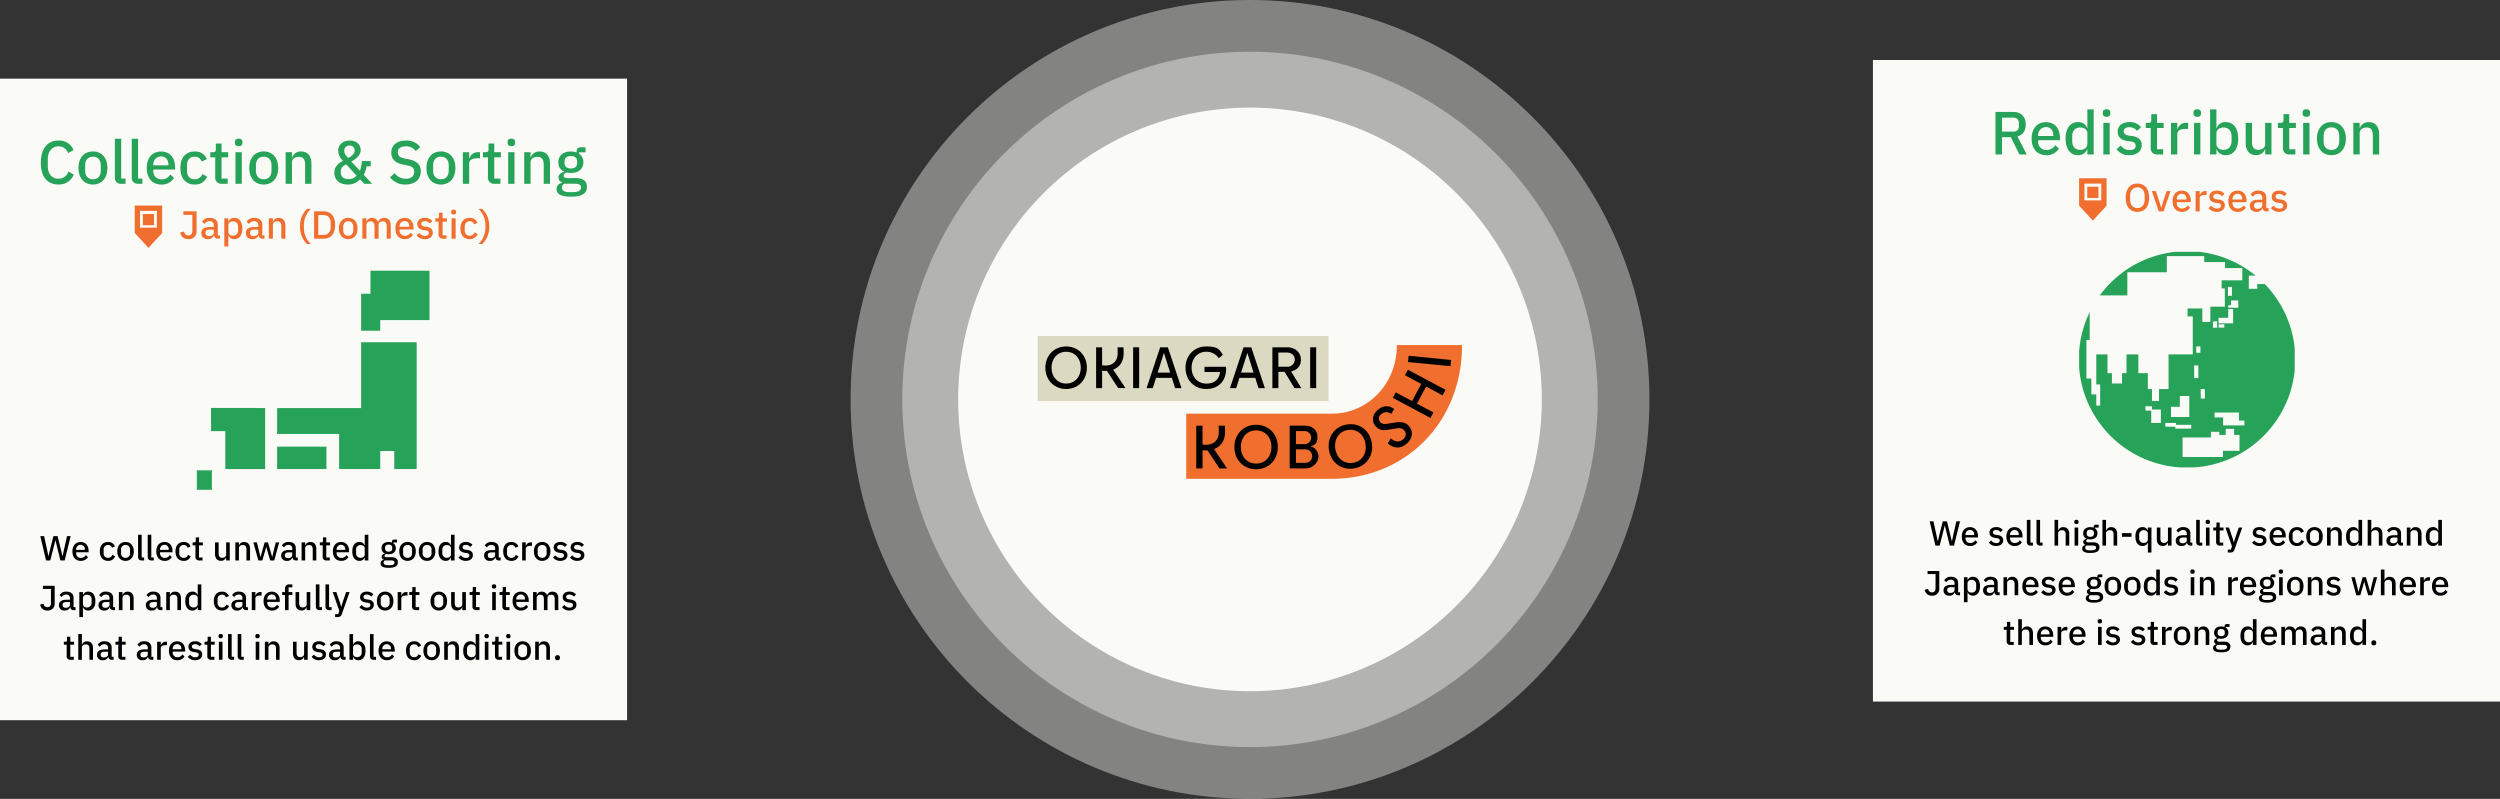 <svg xmlns="http://www.w3.org/2000/svg" xmlns:xlink="http://www.w3.org/1999/xlink" width="1208" height="386" viewBox="0 0 1208 386">
  <rect x="0" y="0" width="1208" height="386" fill="#333333" stroke="none"/>
  <defs>
    <clipPath id="clip-path">
      <rect id="長方形_104" data-name="長方形 104" width="104.172" height="104.172" transform="translate(0)" fill="#27a359"/>
    </clipPath>
  </defs>
  <g id="グループ_126" data-name="グループ 126" transform="translate(-187 -2323)">
    <path id="パス_37" data-name="パス 37" d="M0,0H303V310H0Z" transform="translate(187 2361)" fill="#fafaf7"/>
    <path id="パス_46" data-name="パス 46" d="M0,0H303V310H0Z" transform="translate(1092 2352)" fill="#fafaf7"/>
    <g id="グループ_128" data-name="グループ 128" transform="translate(-0.896 -8.198)">
      <path id="パス_38" data-name="パス 38" d="M10.164.364A7.655,7.655,0,0,0,17.528-4.4L14.98-5.936a4.943,4.943,0,0,1-4.816,3.472c-3.192,0-5.18-2.268-5.18-6.188v-3.08c0-3.92,1.988-6.328,5.18-6.328a4.639,4.639,0,0,1,4.62,3.248l2.632-1.456a7.314,7.314,0,0,0-7.252-4.62c-5.292,0-8.54,3.864-8.54,10.752S4.872.364,10.164.364ZM26.8.364c4.256,0,7-3.108,7-8.008,0-4.872-2.744-7.98-7-7.98-4.228,0-6.972,3.108-6.972,7.98C19.824-2.744,22.568.364,26.8.364Zm0-2.548c-2.24,0-3.752-1.428-3.752-4.172V-8.9c0-2.744,1.512-4.172,3.752-4.172,2.268,0,3.78,1.428,3.78,4.172v2.548C30.576-3.612,29.064-2.184,26.8-2.184ZM42.56-2.492h-2.1V-21.756H37.408V-3.08A2.83,2.83,0,0,0,40.544,0H42.56Zm8.148,0h-2.1V-21.756H45.556V-3.08A2.83,2.83,0,0,0,48.692,0h2.016Zm9.1,2.856A6.832,6.832,0,0,0,65.968-2.8L64.176-4.536a4.554,4.554,0,0,1-4.088,2.38,3.846,3.846,0,0,1-4.116-4.2v-.532H66.5v-1.12c0-4.284-2.324-7.588-6.748-7.588-4.284,0-6.944,3.108-6.944,7.952C52.808-2.772,55.5.364,59.808.364ZM55.972-9.1a3.793,3.793,0,0,1,3.808-4.116c2.156,0,3.5,1.6,3.5,4.032v.28H55.972ZM75.992.364a5.981,5.981,0,0,0,5.964-3.836L79.66-4.7a3.851,3.851,0,0,1-3.668,2.52c-2.464,0-3.724-1.652-3.724-4.116V-8.96c0-2.436,1.26-4.116,3.724-4.116a3.3,3.3,0,0,1,3.332,2.352L81.816-11.9a5.807,5.807,0,0,0-5.824-3.7c-4.424,0-6.944,3.08-6.944,7.952C69.048-2.744,71.568.364,75.992.364ZM91.924,0V-2.492H88.956V-12.768h3.192V-15.26H88.956v-4.2H86.184v2.744c0,1.036-.336,1.456-1.372,1.456H83.5v2.492H85.9V-3.22A2.92,2.92,0,0,0,89.124,0Zm5.292-18.172c1.26,0,1.82-.644,1.82-1.568v-.476c0-.952-.56-1.6-1.82-1.6s-1.82.644-1.82,1.6v.476C95.4-18.816,95.956-18.172,97.216-18.172ZM98.728,0V-15.26H95.676V0Zm10.584.364c4.256,0,7-3.108,7-8.008,0-4.872-2.744-7.98-7-7.98-4.228,0-6.972,3.108-6.972,7.98C102.34-2.744,105.084.364,109.312.364Zm0-2.548c-2.24,0-3.752-1.428-3.752-4.172V-8.9c0-2.744,1.512-4.172,3.752-4.172,2.268,0,3.78,1.428,3.78,4.172v2.548C113.092-3.612,111.58-2.184,109.312-2.184ZM122.976,0V-10.3c0-1.848,1.624-2.716,3.388-2.716,1.988,0,2.968,1.26,2.968,3.724V0h3.052V-9.716c0-3.752-1.848-5.88-4.984-5.88a4.289,4.289,0,0,0-4.312,2.828h-.112V-15.26h-3.052V0Zm26.936.364a7.79,7.79,0,0,0,5.964-2.52L157.864,0h3.808l-4-4.34a13.757,13.757,0,0,0,1.372-4.088h1.988v-2.548h-4.284A15.765,15.765,0,0,1,155.82-6.3l-4.144-4.452c2.464-1.428,4.48-2.94,4.48-5.628,0-2.744-2.184-4.508-5.264-4.508-3.388,0-5.6,2.184-5.6,4.928a7.317,7.317,0,0,0,2.3,4.844c-2.212,1.26-4.144,2.828-4.144,5.8C143.444-2.128,145.74.364,149.912.364Zm.224-12.768c-1.232-1.344-1.9-2.352-1.9-3.388v-.252a2.392,2.392,0,0,1,2.548-2.408,2.253,2.253,0,0,1,2.464,2.24v.252C153.244-14.5,151.816-13.356,150.136-12.4ZM150.3-2.24c-2.352,0-3.752-1.26-3.752-3.192v-.392c0-1.848,1.064-2.772,2.6-3.584l5.068,5.488A5.116,5.116,0,0,1,150.3-2.24Zm27.5,2.6c4.676,0,7.42-2.548,7.42-6.356,0-3.22-1.82-5.012-5.908-5.852l-1.82-.336c-2.3-.476-3.36-1.232-3.36-3.024,0-1.876,1.372-2.884,3.808-2.884a5.69,5.69,0,0,1,4.816,2.268l2.212-1.9a8.056,8.056,0,0,0-6.86-3.164c-4.34,0-7.14,2.212-7.14,5.852,0,3.22,2.016,5.068,5.992,5.8l1.792.364c2.408.448,3.3,1.372,3.3,3.052,0,2.072-1.4,3.388-4.06,3.388a6.545,6.545,0,0,1-5.4-2.688l-2.24,1.988A9.021,9.021,0,0,0,177.8.364Zm17.136,0c4.256,0,7-3.108,7-8.008,0-4.872-2.744-7.98-7-7.98-4.228,0-6.972,3.108-6.972,7.98C187.964-2.744,190.708.364,194.936.364Zm0-2.548c-2.24,0-3.752-1.428-3.752-4.172V-8.9c0-2.744,1.512-4.172,3.752-4.172,2.268,0,3.78,1.428,3.78,4.172v2.548C198.716-3.612,197.2-2.184,194.936-2.184ZM208.6,0V-9.828c0-1.6,1.428-2.492,3.948-2.492h1.288v-2.94h-.9a4.1,4.1,0,0,0-4.2,3h-.14v-3h-3.052V0Zm15.092,0V-2.492h-2.968V-12.768h3.192V-15.26h-3.192v-4.2h-2.772v2.744c0,1.036-.336,1.456-1.372,1.456h-1.316v2.492h2.408V-3.22A2.92,2.92,0,0,0,220.892,0Zm5.292-18.172c1.26,0,1.82-.644,1.82-1.568v-.476c0-.952-.56-1.6-1.82-1.6s-1.82.644-1.82,1.6v.476C227.164-18.816,227.724-18.172,228.984-18.172ZM230.5,0V-15.26h-3.052V0Zm7.756,0V-10.3c0-1.848,1.624-2.716,3.388-2.716,1.988,0,2.968,1.26,2.968,3.724V0h3.052V-9.716c0-3.752-1.848-5.88-4.984-5.88a4.289,4.289,0,0,0-4.312,2.828h-.112V-15.26H235.2V0ZM257.8,6.244c5.376,0,7.7-1.624,7.7-4.788,0-2.6-1.624-4.2-5.348-4.2H256.4c-1.372,0-2.156-.308-2.156-1.148,0-.812.728-1.26,1.512-1.568a7.431,7.431,0,0,0,1.988.252c3.808,0,6.048-2.1,6.048-5.208a4.763,4.763,0,0,0-2.072-4.088v-.7h3.08V-17.64h-2.352c-1.316,0-1.932.756-1.932,2.1v.42a7.251,7.251,0,0,0-2.8-.476c-3.836,0-6.02,2.1-6.02,5.18a4.764,4.764,0,0,0,2.8,4.564v.14c-1.484.336-2.716,1.092-2.716,2.632a2.332,2.332,0,0,0,1.68,2.352V-.42a2.92,2.92,0,0,0-2.6,2.968C250.852,4.872,252.784,6.244,257.8,6.244ZM257.74-7.392c-1.932,0-3.052-.9-3.052-2.716v-.616c0-1.792,1.12-2.688,3.052-2.688,1.9,0,3.024.9,3.024,2.688v.616C260.764-8.288,259.644-7.392,257.74-7.392Zm-.952,11.424c-2.436,0-3.36-.868-3.36-2.184A2.017,2.017,0,0,1,254.6-.028h5.124c2.156,0,2.912.7,2.912,1.82,0,1.512-1.316,2.24-3.864,2.24Z" transform="translate(206 2420)" fill="#27a359"/>
      <path id="パス_47" data-name="パス 47" d="M-126.8,0l1.568-6.192.9-3.52h.032l.848,3.52L-121.9,0h2.048l2.9-11.728h-1.776l-1.3,5.808-.832,3.824h-.048l-.928-3.824-1.424-5.808H-125.3l-1.456,5.808L-127.68-2.1h-.048l-.8-3.824-1.264-5.808h-1.84L-128.848,0Zm14.688.208a3.9,3.9,0,0,0,3.52-1.808l-1.024-.992a2.6,2.6,0,0,1-2.336,1.36,2.2,2.2,0,0,1-2.352-2.4v-.3h6.016v-.64c0-2.448-1.328-4.336-3.856-4.336-2.448,0-3.968,1.776-3.968,4.544C-116.112-1.584-114.576.208-112.112.208ZM-114.3-5.2a2.168,2.168,0,0,1,2.176-2.352,2.025,2.025,0,0,1,2,2.3v.16H-114.3ZM-98.9.208a3.418,3.418,0,0,0,3.408-2.192l-1.312-.7a2.2,2.2,0,0,1-2.1,1.44A2.059,2.059,0,0,1-101.024-3.6V-5.12A2.066,2.066,0,0,1-98.9-7.472a1.888,1.888,0,0,1,1.9,1.344l1.424-.672A3.318,3.318,0,0,0-98.9-8.912c-2.528,0-3.968,1.76-3.968,4.544C-102.864-1.568-101.424.208-98.9.208Zm8.448,0c2.432,0,4-1.776,4-4.576,0-2.784-1.568-4.56-4-4.56-2.416,0-3.984,1.776-3.984,4.56C-94.432-1.568-92.864.208-90.448.208Zm0-1.456a2.082,2.082,0,0,1-2.144-2.384V-5.088a2.082,2.082,0,0,1,2.144-2.384,2.086,2.086,0,0,1,2.16,2.384v1.456A2.086,2.086,0,0,1-90.448-1.248Zm9.008-.176h-1.2V-12.432h-1.744V-1.76A1.617,1.617,0,0,0-82.592,0h1.152Zm4.656,0h-1.2V-12.432h-1.744V-1.76A1.617,1.617,0,0,0-77.936,0h1.152Zm5.2,1.632A3.9,3.9,0,0,0-68.064-1.6l-1.024-.992a2.6,2.6,0,0,1-2.336,1.36,2.2,2.2,0,0,1-2.352-2.4v-.3h6.016v-.64c0-2.448-1.328-4.336-3.856-4.336-2.448,0-3.968,1.776-3.968,4.544C-75.584-1.584-74.048.208-71.584.208ZM-73.776-5.2A2.168,2.168,0,0,1-71.6-7.552a2.025,2.025,0,0,1,2,2.3v.16h-4.176ZM-62.336.208a3.418,3.418,0,0,0,3.408-2.192l-1.312-.7a2.2,2.2,0,0,1-2.1,1.44A2.059,2.059,0,0,1-64.464-3.6V-5.12a2.066,2.066,0,0,1,2.128-2.352,1.888,1.888,0,0,1,1.9,1.344l1.424-.672a3.318,3.318,0,0,0-3.328-2.112c-2.528,0-3.968,1.76-3.968,4.544C-66.3-1.568-64.864.208-62.336.208Zm9.1-.208V-1.424h-1.7V-7.3H-53.1V-8.72h-1.824v-2.4h-1.584v1.568c0,.592-.192.832-.784.832h-.752V-7.3h1.376V-1.84A1.669,1.669,0,0,0-54.832,0Zm8.88.192a2.451,2.451,0,0,0,2.464-1.616h.064V0h1.744V-8.72h-1.744v5.888c0,1.056-.944,1.552-1.936,1.552-1.136,0-1.7-.72-1.7-2.112V-8.72H-47.2v5.552C-47.2-1.024-46.144.192-44.352.192Zm8.7-.192V-5.888c0-1.056.928-1.552,1.936-1.552,1.136,0,1.7.72,1.7,2.128V0h1.744V-5.552c0-2.144-1.056-3.36-2.848-3.36A2.451,2.451,0,0,0-35.584-7.3h-.064V-8.72h-1.744V0Zm11.3,0,1.216-4.112.672-2.432h.032l.672,2.432L-20.544,0h1.968l2.368-8.72H-17.84l-.96,3.792-.752,3.264H-19.6l-.912-3.264-1.12-3.792h-1.584L-24.3-4.928l-.9,3.264h-.048l-.784-3.264-.944-3.792h-1.7L-26.288,0ZM-12.4.208A2.454,2.454,0,0,0-9.84-1.456h.08A1.5,1.5,0,0,0-8.192,0h.96V-1.424H-8.16V-5.888c0-1.92-1.248-3.04-3.488-3.04a3.478,3.478,0,0,0-3.248,1.7l1.04.944A2.333,2.333,0,0,1-11.744-7.5,1.6,1.6,0,0,1-9.9-5.76v.752H-11.52c-2.448,0-3.712.9-3.712,2.608A2.512,2.512,0,0,0-12.4.208Zm.5-1.328c-.96,0-1.536-.416-1.536-1.232v-.32c0-.768.624-1.216,1.952-1.216H-9.9v1.312C-9.9-1.7-10.768-1.12-11.9-1.12ZM-3.632,0V-5.888c0-1.056.928-1.552,1.936-1.552C-.56-7.44,0-6.72,0-5.312V0H1.744V-5.552C1.744-7.7.688-8.912-1.1-8.912A2.451,2.451,0,0,0-3.568-7.3h-.064V-8.72H-5.376V0ZM8.256,0V-1.424H6.56V-7.3H8.384V-8.72H6.56v-2.4H4.976v1.568c0,.592-.192.832-.784.832H3.44V-7.3H4.816V-1.84A1.669,1.669,0,0,0,6.656,0Zm5.488.208A3.9,3.9,0,0,0,17.264-1.6L16.24-2.592A2.6,2.6,0,0,1,13.9-1.232a2.2,2.2,0,0,1-2.352-2.4v-.3h6.016v-.64c0-2.448-1.328-4.336-3.856-4.336-2.448,0-3.968,1.776-3.968,4.544C9.744-1.584,11.28.208,13.744.208ZM11.552-5.2a2.168,2.168,0,0,1,2.176-2.352,2.025,2.025,0,0,1,2,2.3v.16H11.552ZM22.576.208a2.567,2.567,0,0,0,2.5-1.632h.064V0H26.88V-12.432H25.136V-7.3h-.08a2.462,2.462,0,0,0-2.48-1.632c-2.176,0-3.456,1.712-3.456,4.56C19.12-1.5,20.4.208,22.576.208Zm.544-1.472a2.135,2.135,0,0,1-2.16-2.368V-5.1A2.117,2.117,0,0,1,23.12-7.44c1.12,0,2.016.624,2.016,1.552V-2.9C25.136-1.872,24.24-1.264,23.12-1.264ZM36.736,3.568c3.072,0,4.4-.928,4.4-2.736,0-1.488-.928-2.4-3.056-2.4H35.936c-.784,0-1.232-.176-1.232-.656,0-.464.416-.72.864-.9a4.246,4.246,0,0,0,1.136.144c2.176,0,3.456-1.2,3.456-2.976a2.722,2.722,0,0,0-1.184-2.336v-.4h1.76V-10.08H39.392c-.752,0-1.1.432-1.1,1.2v.24a4.144,4.144,0,0,0-1.6-.272c-2.192,0-3.44,1.2-3.44,2.96a2.722,2.722,0,0,0,1.6,2.608v.08C34-3.072,33.3-2.64,33.3-1.76a1.333,1.333,0,0,0,.96,1.344V-.24a1.668,1.668,0,0,0-1.488,1.7C32.768,2.784,33.872,3.568,36.736,3.568ZM36.7-4.224c-1.1,0-1.744-.512-1.744-1.552v-.352c0-1.024.64-1.536,1.744-1.536,1.088,0,1.728.512,1.728,1.536v.352C38.432-4.736,37.792-4.224,36.7-4.224ZM36.16,2.3c-1.392,0-1.92-.5-1.92-1.248a1.152,1.152,0,0,1,.672-1.072H37.84c1.232,0,1.664.4,1.664,1.04,0,.864-.752,1.28-2.208,1.28Zm9.664-2.1c2.432,0,4-1.776,4-4.576,0-2.784-1.568-4.56-4-4.56-2.416,0-3.984,1.776-3.984,4.56C41.84-1.568,43.408.208,45.824.208Zm0-1.456A2.082,2.082,0,0,1,43.68-3.632V-5.088a2.082,2.082,0,0,1,2.144-2.384,2.086,2.086,0,0,1,2.16,2.384v1.456A2.086,2.086,0,0,1,45.824-1.248ZM55.248.208c2.432,0,4-1.776,4-4.576,0-2.784-1.568-4.56-4-4.56-2.416,0-3.984,1.776-3.984,4.56C51.264-1.568,52.832.208,55.248.208Zm0-1.456A2.082,2.082,0,0,1,53.1-3.632V-5.088a2.082,2.082,0,0,1,2.144-2.384,2.086,2.086,0,0,1,2.16,2.384v1.456A2.086,2.086,0,0,1,55.248-1.248ZM64.24.208a2.567,2.567,0,0,0,2.5-1.632H66.8V0h1.744V-12.432H66.8V-7.3h-.08a2.462,2.462,0,0,0-2.48-1.632c-2.176,0-3.456,1.712-3.456,4.56C60.784-1.5,62.064.208,64.24.208Zm.544-1.472a2.135,2.135,0,0,1-2.16-2.368V-5.1a2.117,2.117,0,0,1,2.16-2.336c1.12,0,2.016.624,2.016,1.552V-2.9C66.8-1.872,65.9-1.264,64.784-1.264ZM73.968.208c2.08,0,3.424-1.1,3.424-2.784,0-1.408-.848-2.256-2.752-2.528l-.8-.1c-.96-.16-1.408-.48-1.408-1.184,0-.688.512-1.136,1.536-1.136a2.815,2.815,0,0,1,2.16,1.008L77.2-7.536a3.9,3.9,0,0,0-3.232-1.392c-1.888,0-3.216.976-3.216,2.672,0,1.584,1.1,2.336,2.848,2.576l.8.1c.96.144,1.312.544,1.312,1.152,0,.784-.56,1.232-1.664,1.232a3,3,0,0,1-2.464-1.28L70.432-1.44A4.233,4.233,0,0,0,73.968.208Zm11.68,0a2.454,2.454,0,0,0,2.56-1.664h.08A1.5,1.5,0,0,0,89.856,0h.96V-1.424h-.928V-5.888c0-1.92-1.248-3.04-3.488-3.04a3.478,3.478,0,0,0-3.248,1.7l1.04.944A2.333,2.333,0,0,1,86.3-7.5a1.6,1.6,0,0,1,1.84,1.744v.752H86.528c-2.448,0-3.712.9-3.712,2.608A2.512,2.512,0,0,0,85.648.208Zm.5-1.328c-.96,0-1.536-.416-1.536-1.232v-.32c0-.768.624-1.216,1.952-1.216h1.584v1.312C88.144-1.7,87.28-1.12,86.144-1.12ZM96.016.208a3.418,3.418,0,0,0,3.408-2.192l-1.312-.7a2.2,2.2,0,0,1-2.1,1.44A2.059,2.059,0,0,1,93.888-3.6V-5.12a2.066,2.066,0,0,1,2.128-2.352,1.888,1.888,0,0,1,1.9,1.344L99.344-6.8a3.318,3.318,0,0,0-3.328-2.112c-2.528,0-3.968,1.76-3.968,4.544C92.048-1.568,93.488.208,96.016.208ZM102.944,0V-5.616c0-.912.816-1.424,2.256-1.424h.736V-8.72h-.512a2.345,2.345,0,0,0-2.4,1.712h-.08V-8.72H101.2V0Zm7.92.208c2.432,0,4-1.776,4-4.576,0-2.784-1.568-4.56-4-4.56-2.416,0-3.984,1.776-3.984,4.56C106.88-1.568,108.448.208,110.864.208Zm0-1.456a2.082,2.082,0,0,1-2.144-2.384V-5.088a2.082,2.082,0,0,1,2.144-2.384,2.086,2.086,0,0,1,2.16,2.384v1.456A2.086,2.086,0,0,1,110.864-1.248Zm8.8,1.456c2.08,0,3.424-1.1,3.424-2.784,0-1.408-.848-2.256-2.752-2.528l-.8-.1c-.96-.16-1.408-.48-1.408-1.184,0-.688.512-1.136,1.536-1.136a2.815,2.815,0,0,1,2.16,1.008L122.9-7.536a3.9,3.9,0,0,0-3.232-1.392c-1.888,0-3.216.976-3.216,2.672,0,1.584,1.1,2.336,2.848,2.576l.8.1c.96.144,1.312.544,1.312,1.152,0,.784-.56,1.232-1.664,1.232a3,3,0,0,1-2.464-1.28l-1.152,1.04A4.233,4.233,0,0,0,119.664.208Zm8.176,0c2.08,0,3.424-1.1,3.424-2.784,0-1.408-.848-2.256-2.752-2.528l-.8-.1c-.96-.16-1.408-.48-1.408-1.184,0-.688.512-1.136,1.536-1.136A2.815,2.815,0,0,1,130-6.512l1.072-1.024a3.9,3.9,0,0,0-3.232-1.392c-1.888,0-3.216.976-3.216,2.672,0,1.584,1.1,2.336,2.848,2.576l.8.1c.96.144,1.312.544,1.312,1.152,0,.784-.56,1.232-1.664,1.232a3,3,0,0,1-2.464-1.28L124.3-1.44A4.233,4.233,0,0,0,127.84.208Zm-256.056,24a3.253,3.253,0,0,0,3.536-3.376v-8.56h-5.664v1.5h3.856V20.64c0,1.328-.672,1.968-1.728,1.968a1.813,1.813,0,0,1-1.84-1.648l-1.648.352A3.31,3.31,0,0,0-128.216,24.208Zm8.416,0a2.454,2.454,0,0,0,2.56-1.664h.08A1.5,1.5,0,0,0-115.592,24h.96V22.576h-.928V18.112c0-1.92-1.248-3.04-3.488-3.04a3.478,3.478,0,0,0-3.248,1.7l1.04.944a2.333,2.333,0,0,1,2.112-1.216,1.6,1.6,0,0,1,1.84,1.744v.752h-1.616c-2.448,0-3.712.9-3.712,2.608A2.512,2.512,0,0,0-119.8,24.208Zm.5-1.328c-.96,0-1.536-.416-1.536-1.232v-.32c0-.768.624-1.216,1.952-1.216h1.584v1.312C-117.3,22.3-118.168,22.88-119.3,22.88Zm8.272,4.48V22.576h.064a2.56,2.56,0,0,0,2.48,1.632c2.192,0,3.472-1.712,3.472-4.576,0-2.848-1.28-4.56-3.472-4.56a2.489,2.489,0,0,0-2.48,1.632h-.064V15.28h-1.744V27.36Zm2.016-4.624c-1.136,0-2.016-.608-2.016-1.632V18.112c0-.928.88-1.552,2.016-1.552a2.125,2.125,0,0,1,2.16,2.336v1.472A2.144,2.144,0,0,1-109.016,22.736Zm8.336,1.472a2.454,2.454,0,0,0,2.56-1.664h.08A1.5,1.5,0,0,0-96.472,24h.96V22.576h-.928V18.112c0-1.92-1.248-3.04-3.488-3.04a3.478,3.478,0,0,0-3.248,1.7l1.04.944a2.333,2.333,0,0,1,2.112-1.216,1.6,1.6,0,0,1,1.84,1.744v.752H-99.8c-2.448,0-3.712.9-3.712,2.608A2.512,2.512,0,0,0-100.68,24.208Zm.5-1.328c-.96,0-1.536-.416-1.536-1.232v-.32c0-.768.624-1.216,1.952-1.216h1.584v1.312C-98.184,22.3-99.048,22.88-100.184,22.88ZM-91.912,24V18.112c0-1.056.928-1.552,1.936-1.552,1.136,0,1.7.72,1.7,2.128V24h1.744V18.448c0-2.144-1.056-3.36-2.848-3.36A2.451,2.451,0,0,0-91.848,16.7h-.064V15.28h-1.744V24Zm14.112.208a2.454,2.454,0,0,0,2.56-1.664h.08A1.5,1.5,0,0,0-73.592,24h.96V22.576h-.928V18.112c0-1.92-1.248-3.04-3.488-3.04a3.478,3.478,0,0,0-3.248,1.7l1.04.944A2.333,2.333,0,0,1-77.144,16.5,1.6,1.6,0,0,1-75.3,18.24v.752H-76.92c-2.448,0-3.712.9-3.712,2.608A2.512,2.512,0,0,0-77.8,24.208Zm.5-1.328c-.96,0-1.536-.416-1.536-1.232v-.32c0-.768.624-1.216,1.952-1.216H-75.3v1.312C-75.3,22.3-76.168,22.88-77.3,22.88ZM-69.032,24V18.112c0-1.056.928-1.552,1.936-1.552,1.136,0,1.7.72,1.7,2.128V24h1.744V18.448c0-2.144-1.056-3.36-2.848-3.36A2.451,2.451,0,0,0-68.968,16.7h-.064V15.28h-1.744V24Zm10.9.208a2.567,2.567,0,0,0,2.5-1.632h.064V24h1.744V11.568h-1.744V16.7h-.08a2.462,2.462,0,0,0-2.48-1.632c-2.176,0-3.456,1.712-3.456,4.56C-61.592,22.5-60.312,24.208-58.136,24.208Zm.544-1.472a2.135,2.135,0,0,1-2.16-2.368V18.9a2.117,2.117,0,0,1,2.16-2.336c1.12,0,2.016.624,2.016,1.552V21.1C-55.576,22.128-56.472,22.736-57.592,22.736Zm13.76,1.472a3.418,3.418,0,0,0,3.408-2.192l-1.312-.7a2.2,2.2,0,0,1-2.1,1.44A2.059,2.059,0,0,1-45.96,20.4V18.88a2.066,2.066,0,0,1,2.128-2.352,1.888,1.888,0,0,1,1.9,1.344L-40.5,17.2a3.318,3.318,0,0,0-3.328-2.112c-2.528,0-3.968,1.76-3.968,4.544C-47.8,22.432-46.36,24.208-43.832,24.208Zm7.36,0a2.454,2.454,0,0,0,2.56-1.664h.08A1.5,1.5,0,0,0-32.264,24h.96V22.576h-.928V18.112c0-1.92-1.248-3.04-3.488-3.04a3.478,3.478,0,0,0-3.248,1.7l1.04.944A2.333,2.333,0,0,1-35.816,16.5a1.6,1.6,0,0,1,1.84,1.744v.752h-1.616c-2.448,0-3.712.9-3.712,2.608A2.512,2.512,0,0,0-36.472,24.208Zm.5-1.328c-.96,0-1.536-.416-1.536-1.232v-.32c0-.768.624-1.216,1.952-1.216h1.584v1.312C-33.976,22.3-34.84,22.88-35.976,22.88ZM-27.7,24V18.384c0-.912.816-1.424,2.256-1.424h.736V15.28h-.512a2.345,2.345,0,0,0-2.4,1.712h-.08V15.28h-1.744V24Zm7.952.208a3.9,3.9,0,0,0,3.52-1.808l-1.024-.992a2.6,2.6,0,0,1-2.336,1.36,2.2,2.2,0,0,1-2.352-2.4v-.3h6.016v-.64c0-2.448-1.328-4.336-3.856-4.336-2.448,0-3.968,1.776-3.968,4.544C-23.752,22.416-22.216,24.208-19.752,24.208ZM-21.944,18.8a2.168,2.168,0,0,1,2.176-2.352,2.025,2.025,0,0,1,2,2.3v.16h-4.176ZM-11.656,24V16.7h1.824V15.28h-1.824V12.992h1.824V11.568h-1.44A1.951,1.951,0,0,0-13.4,13.744V15.28h-1.36V16.7h1.36V24Zm6.208.192a2.451,2.451,0,0,0,2.464-1.616h.064V24h1.744V15.28H-2.92v5.888c0,1.056-.944,1.552-1.936,1.552-1.136,0-1.7-.72-1.7-2.112V15.28H-8.3v5.552C-8.3,22.976-7.24,24.192-5.448,24.192Zm9.9-1.616h-1.2V11.568H1.512V22.24A1.617,1.617,0,0,0,3.3,24H4.456Zm4.656,0h-1.2V11.568H6.168V22.24A1.617,1.617,0,0,0,7.96,24H9.112ZM11.88,27.36a1.986,1.986,0,0,0,2.24-1.568l3.7-10.512h-1.68l-1.808,5.3L13.8,22.368h-.1l-.48-1.792-1.808-5.3H9.672l3.184,9.088-.528,1.568H10.84V27.36ZM26.1,24.208c2.08,0,3.424-1.1,3.424-2.784,0-1.408-.848-2.256-2.752-2.528l-.8-.1c-.96-.16-1.408-.48-1.408-1.184,0-.688.512-1.136,1.536-1.136a2.815,2.815,0,0,1,2.16,1.008l1.072-1.024A3.9,3.9,0,0,0,26.1,15.072c-1.888,0-3.216.976-3.216,2.672,0,1.584,1.1,2.336,2.848,2.576l.8.1c.96.144,1.312.544,1.312,1.152,0,.784-.56,1.232-1.664,1.232a3,3,0,0,1-2.464-1.28l-1.152,1.04A4.233,4.233,0,0,0,26.1,24.208Zm8.9,0c2.432,0,4-1.776,4-4.576,0-2.784-1.568-4.56-4-4.56-2.416,0-3.984,1.776-3.984,4.56C31.016,22.432,32.584,24.208,35,24.208Zm0-1.456a2.082,2.082,0,0,1-2.144-2.384V18.912a2.163,2.163,0,1,1,4.3,0v1.456A2.086,2.086,0,0,1,35,22.752ZM42.808,24V18.384c0-.912.816-1.424,2.256-1.424H45.8V15.28h-.512a2.345,2.345,0,0,0-2.4,1.712h-.08V15.28H41.064V24Zm8.624,0V22.576h-1.7V16.7H51.56V15.28H49.736v-2.4H48.152v1.568c0,.592-.192.832-.784.832h-.752V16.7h1.376V22.16A1.669,1.669,0,0,0,49.832,24Zm9.488.208c2.432,0,4-1.776,4-4.576,0-2.784-1.568-4.56-4-4.56-2.416,0-3.984,1.776-3.984,4.56C56.936,22.432,58.5,24.208,60.92,24.208Zm0-1.456a2.082,2.082,0,0,1-2.144-2.384V18.912a2.163,2.163,0,1,1,4.3,0v1.456A2.086,2.086,0,0,1,60.92,22.752Zm8.816,1.44A2.451,2.451,0,0,0,72.2,22.576h.064V24h1.744V15.28H72.264v5.888c0,1.056-.944,1.552-1.936,1.552-1.136,0-1.7-.72-1.7-2.112V15.28H66.888v5.552C66.888,22.976,67.944,24.192,69.736,24.192ZM80.616,24V22.576h-1.7V16.7h1.824V15.28H78.92v-2.4H77.336v1.568c0,.592-.192.832-.784.832H75.8V16.7h1.376V22.16A1.669,1.669,0,0,0,79.016,24Zm6.992-10.384c.72,0,1.04-.368,1.04-.9v-.272c0-.544-.32-.912-1.04-.912s-1.04.368-1.04.912v.272C86.568,13.248,86.888,13.616,87.608,13.616ZM88.472,24V15.28H86.728V24Zm6.608,0V22.576h-1.7V16.7h1.824V15.28H93.384v-2.4H91.8v1.568c0,.592-.192.832-.784.832h-.752V16.7H91.64V22.16A1.669,1.669,0,0,0,93.48,24Zm5.488.208a3.9,3.9,0,0,0,3.52-1.808l-1.024-.992a2.6,2.6,0,0,1-2.336,1.36,2.2,2.2,0,0,1-2.352-2.4v-.3h6.016v-.64c0-2.448-1.328-4.336-3.856-4.336-2.448,0-3.968,1.776-3.968,4.544C96.568,22.416,98.1,24.208,100.568,24.208ZM98.376,18.8a2.168,2.168,0,0,1,2.176-2.352,2.025,2.025,0,0,1,2,2.3v.16H98.376Zm9.84,5.2V18.112a1.638,1.638,0,0,1,1.84-1.552c1.12,0,1.648.7,1.648,2.128V24h1.744V18.112c0-1.056.88-1.552,1.84-1.552,1.136,0,1.648.72,1.648,2.128V24h1.744V18.448c0-2.144-.992-3.36-2.752-3.36a2.629,2.629,0,0,0-2.656,1.76h-.048a2.552,2.552,0,0,0-2.576-1.76A2.373,2.373,0,0,0,108.28,16.7h-.064V15.28h-1.744V24Zm15.792.208c2.08,0,3.424-1.1,3.424-2.784,0-1.408-.848-2.256-2.752-2.528l-.8-.1c-.96-.16-1.408-.48-1.408-1.184,0-.688.512-1.136,1.536-1.136a2.815,2.815,0,0,1,2.16,1.008l1.072-1.024a3.9,3.9,0,0,0-3.232-1.392c-1.888,0-3.216.976-3.216,2.672,0,1.584,1.1,2.336,2.848,2.576l.8.1c.96.144,1.312.544,1.312,1.152,0,.784-.56,1.232-1.664,1.232a3,3,0,0,1-2.464-1.28l-1.152,1.04A4.233,4.233,0,0,0,124.008,24.208ZM-115.44,48V46.576h-1.7V40.7h1.824V39.28h-1.824v-2.4h-1.584v1.568c0,.592-.192.832-.784.832h-.752V40.7h1.376V46.16A1.669,1.669,0,0,0-117.04,48Zm3.9,0V42.112c0-1.056.928-1.552,1.936-1.552,1.136,0,1.7.72,1.7,2.128V48h1.744V42.448c0-2.144-1.056-3.36-2.848-3.36a2.451,2.451,0,0,0-2.464,1.616h-.064V35.568h-1.744V48Zm10.144.208a2.454,2.454,0,0,0,2.56-1.664h.08A1.5,1.5,0,0,0-97.184,48h.96V46.576h-.928V42.112c0-1.92-1.248-3.04-3.488-3.04a3.478,3.478,0,0,0-3.248,1.7l1.04.944a2.333,2.333,0,0,1,2.112-1.216A1.6,1.6,0,0,1-98.9,42.24v.752h-1.616c-2.448,0-3.712.9-3.712,2.608A2.512,2.512,0,0,0-101.392,48.208Zm.5-1.328c-.96,0-1.536-.416-1.536-1.232v-.32c0-.768.624-1.216,1.952-1.216H-98.9v1.312C-98.9,46.3-99.76,46.88-100.9,46.88ZM-90.5,48V46.576h-1.7V40.7h1.824V39.28h-1.824v-2.4h-1.584v1.568c0,.592-.192.832-.784.832h-.752V40.7h1.376V46.16A1.669,1.669,0,0,0-92.1,48Zm8.3.208a2.454,2.454,0,0,0,2.56-1.664h.08A1.5,1.5,0,0,0-77.984,48h.96V46.576h-.928V42.112c0-1.92-1.248-3.04-3.488-3.04a3.478,3.478,0,0,0-3.248,1.7l1.04.944A2.333,2.333,0,0,1-81.536,40.5,1.6,1.6,0,0,1-79.7,42.24v.752h-1.616c-2.448,0-3.712.9-3.712,2.608A2.512,2.512,0,0,0-82.192,48.208Zm.5-1.328c-.96,0-1.536-.416-1.536-1.232v-.32c0-.768.624-1.216,1.952-1.216H-79.7v1.312C-79.7,46.3-80.56,46.88-81.7,46.88ZM-73.424,48V42.384c0-.912.816-1.424,2.256-1.424h.736V39.28h-.512a2.345,2.345,0,0,0-2.4,1.712h-.08V39.28h-1.744V48Zm7.952.208a3.9,3.9,0,0,0,3.52-1.808l-1.024-.992a2.6,2.6,0,0,1-2.336,1.36,2.2,2.2,0,0,1-2.352-2.4v-.3h6.016v-.64c0-2.448-1.328-4.336-3.856-4.336-2.448,0-3.968,1.776-3.968,4.544C-69.472,46.416-67.936,48.208-65.472,48.208ZM-67.664,42.8a2.168,2.168,0,0,1,2.176-2.352,2.025,2.025,0,0,1,2,2.3v.16h-4.176Zm10.832,5.408c2.08,0,3.424-1.1,3.424-2.784,0-1.408-.848-2.256-2.752-2.528l-.8-.1c-.96-.16-1.408-.48-1.408-1.184,0-.688.512-1.136,1.536-1.136a2.815,2.815,0,0,1,2.16,1.008l1.072-1.024a3.9,3.9,0,0,0-3.232-1.392c-1.888,0-3.216.976-3.216,2.672,0,1.584,1.1,2.336,2.848,2.576l.8.1c.96.144,1.312.544,1.312,1.152,0,.784-.56,1.232-1.664,1.232a3,3,0,0,1-2.464-1.28l-1.152,1.04A4.233,4.233,0,0,0-56.832,48.208ZM-47.488,48V46.576h-1.7V40.7h1.824V39.28h-1.824v-2.4h-1.584v1.568c0,.592-.192.832-.784.832H-52.3V40.7h1.376V46.16A1.669,1.669,0,0,0-49.088,48Zm3.024-10.384c.72,0,1.04-.368,1.04-.9v-.272c0-.544-.32-.912-1.04-.912s-1.04.368-1.04.912v.272C-45.5,37.248-45.184,37.616-44.464,37.616ZM-43.6,48V39.28h-1.744V48Zm5.632-1.424h-1.2V35.568h-1.744V46.24A1.617,1.617,0,0,0-39.12,48h1.152Zm4.656,0h-1.2V35.568h-1.744V46.24A1.617,1.617,0,0,0-34.464,48h1.152Zm6.64-8.96c.72,0,1.04-.368,1.04-.9v-.272c0-.544-.32-.912-1.04-.912s-1.04.368-1.04.912v.272C-27.712,37.248-27.392,37.616-26.672,37.616ZM-25.808,48V39.28h-1.744V48Zm4.432,0V42.112c0-1.056.928-1.552,1.936-1.552,1.136,0,1.7.72,1.7,2.128V48H-16V42.448c0-2.144-1.056-3.36-2.848-3.36A2.451,2.451,0,0,0-21.312,40.7h-.064V39.28H-23.12V48Zm14.688.192a2.451,2.451,0,0,0,2.464-1.616h.064V48h1.744V39.28H-4.16v5.888c0,1.056-.944,1.552-1.936,1.552-1.136,0-1.7-.72-1.7-2.112V39.28H-9.536v5.552C-9.536,46.976-8.48,48.192-6.688,48.192Zm9.7.016c2.08,0,3.424-1.1,3.424-2.784,0-1.408-.848-2.256-2.752-2.528l-.8-.1c-.96-.16-1.408-.48-1.408-1.184,0-.688.512-1.136,1.536-1.136a2.815,2.815,0,0,1,2.16,1.008L6.24,40.464a3.9,3.9,0,0,0-3.232-1.392c-1.888,0-3.216.976-3.216,2.672,0,1.584,1.1,2.336,2.848,2.576l.8.1c.96.144,1.312.544,1.312,1.152,0,.784-.56,1.232-1.664,1.232A3,3,0,0,1,.624,45.52L-.528,46.56A4.233,4.233,0,0,0,3.008,48.208Zm7.712,0a2.454,2.454,0,0,0,2.56-1.664h.08A1.5,1.5,0,0,0,14.928,48h.96V46.576H14.96V42.112c0-1.92-1.248-3.04-3.488-3.04a3.478,3.478,0,0,0-3.248,1.7l1.04.944A2.333,2.333,0,0,1,11.376,40.5a1.6,1.6,0,0,1,1.84,1.744v.752H11.6c-2.448,0-3.712.9-3.712,2.608A2.512,2.512,0,0,0,10.72,48.208Zm.5-1.328c-.96,0-1.536-.416-1.536-1.232v-.32c0-.768.624-1.216,1.952-1.216h1.584v1.312C13.216,46.3,12.352,46.88,11.216,46.88Zm10.816,1.328c2.192,0,3.472-1.712,3.472-4.576,0-2.848-1.28-4.56-3.472-4.56a2.489,2.489,0,0,0-2.48,1.632h-.064V35.568H17.744V48h1.744V46.576h.064A2.56,2.56,0,0,0,22.032,48.208ZM21.5,46.736c-1.136,0-2.016-.608-2.016-1.632V42.112c0-.928.88-1.552,2.016-1.552a2.125,2.125,0,0,1,2.16,2.336v1.472A2.144,2.144,0,0,1,21.5,46.736Zm9.1-.16h-1.2V35.568H27.664V46.24A1.617,1.617,0,0,0,29.456,48h1.152Zm5.2,1.632a3.9,3.9,0,0,0,3.52-1.808L38.3,45.408a2.6,2.6,0,0,1-2.336,1.36,2.2,2.2,0,0,1-2.352-2.4v-.3h6.016v-.64c0-2.448-1.328-4.336-3.856-4.336-2.448,0-3.968,1.776-3.968,4.544C31.808,46.416,33.344,48.208,35.808,48.208ZM33.616,42.8a2.168,2.168,0,0,1,2.176-2.352,2.025,2.025,0,0,1,2,2.3v.16H33.616Zm15.408,5.408a3.418,3.418,0,0,0,3.408-2.192l-1.312-.7a2.2,2.2,0,0,1-2.1,1.44A2.059,2.059,0,0,1,46.9,44.4V42.88a2.066,2.066,0,0,1,2.128-2.352,1.888,1.888,0,0,1,1.9,1.344l1.424-.672a3.318,3.318,0,0,0-3.328-2.112c-2.528,0-3.968,1.76-3.968,4.544C45.056,46.432,46.5,48.208,49.024,48.208Zm8.448,0c2.432,0,4-1.776,4-4.576,0-2.784-1.568-4.56-4-4.56-2.416,0-3.984,1.776-3.984,4.56C53.488,46.432,55.056,48.208,57.472,48.208Zm0-1.456a2.082,2.082,0,0,1-2.144-2.384V42.912a2.163,2.163,0,1,1,4.3,0v1.456A2.086,2.086,0,0,1,57.472,46.752ZM65.28,48V42.112c0-1.056.928-1.552,1.936-1.552,1.136,0,1.7.72,1.7,2.128V48h1.744V42.448c0-2.144-1.056-3.36-2.848-3.36A2.451,2.451,0,0,0,65.344,40.7H65.28V39.28H63.536V48Zm10.9.208a2.567,2.567,0,0,0,2.5-1.632h.064V48H80.48V35.568H78.736V40.7h-.08a2.462,2.462,0,0,0-2.48-1.632c-2.176,0-3.456,1.712-3.456,4.56C72.72,46.5,74,48.208,76.176,48.208Zm.544-1.472a2.135,2.135,0,0,1-2.16-2.368V42.9a2.117,2.117,0,0,1,2.16-2.336c1.12,0,2.016.624,2.016,1.552V45.1C78.736,46.128,77.84,46.736,76.72,46.736Zm7.312-9.12c.72,0,1.04-.368,1.04-.9v-.272c0-.544-.32-.912-1.04-.912s-1.04.368-1.04.912v.272C82.992,37.248,83.312,37.616,84.032,37.616ZM84.9,48V39.28H83.152V48ZM91.5,48V46.576h-1.7V40.7h1.824V39.28H89.808v-2.4H88.224v1.568c0,.592-.192.832-.784.832h-.752V40.7h1.376V46.16A1.669,1.669,0,0,0,89.9,48Zm3.024-10.384c.72,0,1.04-.368,1.04-.9v-.272c0-.544-.32-.912-1.04-.912s-1.04.368-1.04.912v.272C93.488,37.248,93.808,37.616,94.528,37.616ZM95.392,48V39.28H93.648V48Zm6.048.208c2.432,0,4-1.776,4-4.576,0-2.784-1.568-4.56-4-4.56-2.416,0-3.984,1.776-3.984,4.56C97.456,46.432,99.024,48.208,101.44,48.208Zm0-1.456A2.082,2.082,0,0,1,99.3,44.368V42.912a2.163,2.163,0,1,1,4.3,0v1.456A2.086,2.086,0,0,1,101.44,46.752ZM109.248,48V42.112c0-1.056.928-1.552,1.936-1.552,1.136,0,1.7.72,1.7,2.128V48h1.744V42.448c0-2.144-1.056-3.36-2.848-3.36a2.451,2.451,0,0,0-2.464,1.616h-.064V39.28H107.5V48Zm9.04.208a1.009,1.009,0,0,0,1.152-1.072V46.88a1.02,1.02,0,0,0-1.152-1.088,1.033,1.033,0,0,0-1.168,1.088v.256A1.022,1.022,0,0,0,118.288,48.208Z" transform="translate(339 2602)"/>
      <path id="パス_19" data-name="パス 19" d="M407.044,0V11.148h-4.515V29h9.238V23.872H435.56V0Z" transform="translate(-40.136 2462)" fill="#27a359"/>
      <path id="パス_20" data-name="パス 20" d="M237.318,207.072H196.727v12.492h29.955v16.955h19.874v-8.7h6.771v8.7h10.826V175.251H237.318Z" transform="translate(125.075 2321.315)" fill="#27a359"/>
      <path id="パス_43" data-name="パス 43" d="M0,0H23.835V10.82H0Z" transform="translate(321.801 2547.014)" fill="#27a359"/>
      <path id="パス_21" data-name="パス 21" d="M56.06,336.276H34.839v11.2h6.9v18.31H60.979V336.337H56.06Z" transform="translate(255.032 2192.05)" fill="#27a359"/>
      <path id="パス_44" data-name="パス 44" d="M0,0H7.272V9.394H0Z" transform="translate(283 2558.472)" fill="#27a359"/>
      <path id="パス_41" data-name="パス 41" d="M4.446.234a3.659,3.659,0,0,0,3.978-3.8v-9.63H2.052V-11.5H6.39V-3.78c0,1.494-.756,2.214-1.944,2.214A2.039,2.039,0,0,1,2.376-3.42l-1.854.4A3.724,3.724,0,0,0,4.446.234Zm9.468,0a2.761,2.761,0,0,0,2.88-1.872h.09A1.685,1.685,0,0,0,18.648,0h1.08V-1.6H18.684V-6.624c0-2.16-1.4-3.42-3.924-3.42a3.913,3.913,0,0,0-3.654,1.908l1.17,1.062a2.625,2.625,0,0,1,2.376-1.368,1.8,1.8,0,0,1,2.07,1.962v.846H14.9c-2.754,0-4.176,1.008-4.176,2.934C10.728-.918,11.88.234,13.914.234Zm.558-1.494c-1.08,0-1.728-.468-1.728-1.386v-.36c0-.864.7-1.368,2.2-1.368h1.782V-2.9C16.722-1.908,15.75-1.26,14.472-1.26Zm9.306,5.04V-1.6h.072A2.88,2.88,0,0,0,26.64.234c2.466,0,3.906-1.926,3.906-5.148,0-3.2-1.44-5.13-3.906-5.13a2.8,2.8,0,0,0-2.79,1.836h-.072v-1.6H21.816V3.78Zm2.268-5.2c-1.278,0-2.268-.684-2.268-1.836V-6.624c0-1.044.99-1.746,2.268-1.746a2.391,2.391,0,0,1,2.43,2.628v1.656A2.411,2.411,0,0,1,26.046-1.422ZM35.424.234A2.761,2.761,0,0,0,38.3-1.638h.09A1.685,1.685,0,0,0,40.158,0h1.08V-1.6H40.194V-6.624c0-2.16-1.4-3.42-3.924-3.42a3.913,3.913,0,0,0-3.654,1.908l1.17,1.062a2.625,2.625,0,0,1,2.376-1.368,1.8,1.8,0,0,1,2.07,1.962v.846H36.414c-2.754,0-4.176,1.008-4.176,2.934C32.238-.918,33.39.234,35.424.234Zm.558-1.494c-1.08,0-1.728-.468-1.728-1.386v-.36c0-.864.7-1.368,2.2-1.368h1.782V-2.9C38.232-1.908,37.26-1.26,35.982-1.26ZM45.288,0V-6.624c0-1.188,1.044-1.746,2.178-1.746,1.278,0,1.908.81,1.908,2.394V0h1.962V-6.246c0-2.412-1.188-3.78-3.2-3.78A2.757,2.757,0,0,0,45.36-8.208h-.072v-1.6H43.326V0ZM58.41-5.886a11.481,11.481,0,0,0,3.366,8.478h1.872A10.777,10.777,0,0,1,60.264-5.13V-6.66a10.777,10.777,0,0,1,3.384-7.722H61.776A11.525,11.525,0,0,0,58.41-5.886ZM69.822,0c3.366,0,5.544-2.2,5.544-6.588,0-4.41-2.178-6.606-5.544-6.606H65.214V0ZM67.248-11.394h2.574c2.034,0,3.384,1.3,3.384,3.762v2.07c0,2.466-1.35,3.762-3.384,3.762H67.248ZM81.7.234c2.736,0,4.5-2,4.5-5.148,0-3.132-1.764-5.13-4.5-5.13-2.718,0-4.482,2-4.482,5.13C77.22-1.764,78.984.234,81.7.234Zm0-1.638c-1.44,0-2.412-.918-2.412-2.682V-5.724c0-1.764.972-2.682,2.412-2.682,1.458,0,2.43.918,2.43,2.682v1.638C84.132-2.322,83.16-1.4,81.7-1.4ZM90.486,0V-6.624a1.842,1.842,0,0,1,2.07-1.746c1.26,0,1.854.792,1.854,2.394V0h1.962V-6.624c0-1.188.99-1.746,2.07-1.746,1.278,0,1.854.81,1.854,2.394V0h1.962V-6.246c0-2.412-1.116-3.78-3.1-3.78a2.958,2.958,0,0,0-2.988,1.98H96.12a2.87,2.87,0,0,0-2.9-1.98,2.67,2.67,0,0,0-2.664,1.818h-.072v-1.6H88.524V0Zm18.5.234A4.392,4.392,0,0,0,112.95-1.8L111.8-2.916a2.928,2.928,0,0,1-2.628,1.53,2.473,2.473,0,0,1-2.646-2.7v-.342h6.768v-.72c0-2.754-1.494-4.878-4.338-4.878-2.754,0-4.464,2-4.464,5.112C104.49-1.782,106.218.234,108.99.234ZM106.524-5.85A2.438,2.438,0,0,1,108.972-8.5c1.386,0,2.25,1.026,2.25,2.592v.18h-4.7ZM118.71.234c2.34,0,3.852-1.242,3.852-3.132,0-1.584-.954-2.538-3.1-2.844l-.9-.108c-1.08-.18-1.584-.54-1.584-1.332,0-.774.576-1.278,1.728-1.278a3.167,3.167,0,0,1,2.43,1.134l1.206-1.152a4.392,4.392,0,0,0-3.636-1.566c-2.124,0-3.618,1.1-3.618,3.006,0,1.782,1.242,2.628,3.2,2.9l.9.108c1.08.162,1.476.612,1.476,1.3,0,.882-.63,1.386-1.872,1.386a3.374,3.374,0,0,1-2.772-1.44l-1.3,1.17A4.762,4.762,0,0,0,118.71.234ZM129.222,0V-1.6h-1.908V-8.208h2.052v-1.6h-2.052v-2.7h-1.782v1.764c0,.666-.216.936-.882.936H123.8v1.6h1.548V-2.07A1.877,1.877,0,0,0,127.422,0Zm3.4-11.682c.81,0,1.17-.414,1.17-1.008V-13c0-.612-.36-1.026-1.17-1.026s-1.17.414-1.17,1.026v.306C131.454-12.1,131.814-11.682,132.624-11.682ZM133.6,0V-9.81h-1.962V0Zm6.786.234a3.845,3.845,0,0,0,3.834-2.466l-1.476-.792a2.476,2.476,0,0,1-2.358,1.62c-1.584,0-2.394-1.062-2.394-2.646V-5.76c0-1.566.81-2.646,2.394-2.646a2.123,2.123,0,0,1,2.142,1.512l1.6-.756a3.733,3.733,0,0,0-3.744-2.376c-2.844,0-4.464,1.98-4.464,5.112C135.918-1.764,137.538.234,140.382.234Zm9.468-6.12a11.463,11.463,0,0,0-3.384-8.5h-1.854A10.777,10.777,0,0,1,148-6.66v1.53a10.777,10.777,0,0,1-3.384,7.722h1.854A11.419,11.419,0,0,0,149.85-5.886Z" transform="translate(274.459 2446.515)" fill="#f06e2e"/>
      <g id="グループ_49" data-name="グループ 49" transform="translate(253 2430.515)">
        <path id="パス_25" data-name="パス 25" d="M2.564,2.565h8.131V10.7H2.564ZM0,0V13.259l6.629,7.194,6.629-7.194V0Z" transform="translate(0 -0.001)" fill="#f06e2e"/>
        <rect id="長方形_105" data-name="長方形 105" width="5.412" height="5.412" transform="translate(3.923 4.095)" fill="#f06e2e"/>
      </g>
    </g>
    <g id="グループ_127" data-name="グループ 127" transform="translate(-0.364 -21.378)">
      <path id="パス_49" data-name="パス 49" d="M-119.392,0l1.568-6.192.9-3.52h.032l.848,3.52L-114.5,0h2.048l2.9-11.728h-1.776l-1.3,5.808-.832,3.824h-.048l-.928-3.824-1.424-5.808h-2.032l-1.456,5.808-.928,3.824h-.048l-.8-3.824-1.264-5.808h-1.84L-121.44,0ZM-104.7.208a3.9,3.9,0,0,0,3.52-1.808l-1.024-.992a2.6,2.6,0,0,1-2.336,1.36,2.2,2.2,0,0,1-2.352-2.4v-.3h6.016v-.64c0-2.448-1.328-4.336-3.856-4.336-2.448,0-3.968,1.776-3.968,4.544C-108.7-1.584-107.168.208-104.7.208ZM-106.9-5.2a2.168,2.168,0,0,1,2.176-2.352,2.025,2.025,0,0,1,2,2.3v.16H-106.9ZM-92.1.208c2.08,0,3.424-1.1,3.424-2.784,0-1.408-.848-2.256-2.752-2.528l-.8-.1c-.96-.16-1.408-.48-1.408-1.184,0-.688.512-1.136,1.536-1.136a2.815,2.815,0,0,1,2.16,1.008l1.072-1.024A3.9,3.9,0,0,0-92.1-8.928c-1.888,0-3.216.976-3.216,2.672,0,1.584,1.1,2.336,2.848,2.576l.8.1c.96.144,1.312.544,1.312,1.152,0,.784-.56,1.232-1.664,1.232A3,3,0,0,1-94.48-2.48l-1.152,1.04A4.233,4.233,0,0,0-92.1.208Zm8.928,0A3.9,3.9,0,0,0-79.648-1.6l-1.024-.992a2.6,2.6,0,0,1-2.336,1.36,2.2,2.2,0,0,1-2.352-2.4v-.3h6.016v-.64c0-2.448-1.328-4.336-3.856-4.336-2.448,0-3.968,1.776-3.968,4.544C-87.168-1.584-85.632.208-83.168.208ZM-85.36-5.2a2.168,2.168,0,0,1,2.176-2.352,2.025,2.025,0,0,1,2,2.3v.16H-85.36Zm11.04,3.776h-1.2V-12.432h-1.744V-1.76A1.617,1.617,0,0,0-75.472,0h1.152Zm4.656,0h-1.2V-12.432h-1.744V-1.76A1.617,1.617,0,0,0-70.816,0h1.152ZM-62.144,0V-5.888c0-1.056.928-1.552,1.936-1.552,1.136,0,1.7.72,1.7,2.128V0h1.744V-5.552c0-2.144-1.056-3.36-2.848-3.36A2.451,2.451,0,0,0-62.08-7.3h-.064v-5.136h-1.744V0Zm8.832-10.384c.72,0,1.04-.368,1.04-.9v-.272c0-.544-.32-.912-1.04-.912s-1.04.368-1.04.912v.272C-54.352-10.752-54.032-10.384-53.312-10.384ZM-52.448,0V-8.72h-1.744V0Zm5.888,3.568c3.072,0,4.4-.928,4.4-2.736,0-1.488-.928-2.4-3.056-2.4H-47.36c-.784,0-1.232-.176-1.232-.656,0-.464.416-.72.864-.9a4.246,4.246,0,0,0,1.136.144c2.176,0,3.456-1.2,3.456-2.976A2.722,2.722,0,0,0-44.32-8.288v-.4h1.76V-10.08H-43.9c-.752,0-1.1.432-1.1,1.2v.24a4.144,4.144,0,0,0-1.6-.272c-2.192,0-3.44,1.2-3.44,2.96a2.722,2.722,0,0,0,1.6,2.608v.08C-49.3-3.072-50-2.64-50-1.76a1.333,1.333,0,0,0,.96,1.344V-.24a1.668,1.668,0,0,0-1.488,1.7C-50.528,2.784-49.424,3.568-46.56,3.568Zm-.032-7.792c-1.1,0-1.744-.512-1.744-1.552v-.352c0-1.024.64-1.536,1.744-1.536,1.088,0,1.728.512,1.728,1.536v.352C-44.864-4.736-45.5-4.224-46.592-4.224ZM-47.136,2.3c-1.392,0-1.92-.5-1.92-1.248a1.152,1.152,0,0,1,.672-1.072h2.928c1.232,0,1.664.4,1.664,1.04,0,.864-.752,1.28-2.208,1.28ZM-38.992,0V-5.888c0-1.056.928-1.552,1.936-1.552,1.136,0,1.7.72,1.7,2.128V0h1.744V-5.552c0-2.144-1.056-3.36-2.848-3.36A2.451,2.451,0,0,0-38.928-7.3h-.064v-5.136h-1.744V0Zm12.3-4.224V-6h-4.624v1.776Zm9.632,7.584V-8.72H-18.8V-7.3h-.08a2.462,2.462,0,0,0-2.48-1.632c-2.176,0-3.456,1.712-3.456,4.56,0,2.864,1.28,4.576,3.456,4.576a2.567,2.567,0,0,0,2.5-1.632h.064V3.36Zm-3.76-4.624a2.135,2.135,0,0,1-2.16-2.368V-5.1a2.117,2.117,0,0,1,2.16-2.336c1.12,0,2.016.624,2.016,1.552V-2.9C-18.8-1.872-19.7-1.264-20.816-1.264Zm9.2,1.456A2.451,2.451,0,0,0-9.152-1.424h.064V0h1.744V-8.72H-9.088v5.888c0,1.056-.944,1.552-1.936,1.552-1.136,0-1.7-.72-1.7-2.112V-8.72h-1.744v5.552C-14.464-1.024-13.408.192-11.616.192ZM-2.48.208A2.454,2.454,0,0,0,.08-1.456H.16A1.5,1.5,0,0,0,1.728,0h.96V-1.424H1.76V-5.888c0-1.92-1.248-3.04-3.488-3.04a3.478,3.478,0,0,0-3.248,1.7l1.04.944A2.333,2.333,0,0,1-1.824-7.5,1.6,1.6,0,0,1,.016-5.76v.752H-1.6c-2.448,0-3.712.9-3.712,2.608A2.512,2.512,0,0,0-2.48.208Zm.5-1.328c-.96,0-1.536-.416-1.536-1.232v-.32c0-.768.624-1.216,1.952-1.216H.016v1.312C.016-1.7-.848-1.12-1.984-1.12Zm9.472-.3h-1.2V-12.432H4.544V-1.76A1.617,1.617,0,0,0,6.336,0H7.488Zm2.672-8.96c.72,0,1.04-.368,1.04-.9v-.272c0-.544-.32-.912-1.04-.912s-1.04.368-1.04.912v.272C9.12-10.752,9.44-10.384,10.16-10.384ZM11.024,0V-8.72H9.28V0Zm6.608,0V-1.424h-1.7V-7.3H17.76V-8.72H15.936v-2.4H14.352v1.568c0,.592-.192.832-.784.832h-.752V-7.3h1.376V-1.84A1.669,1.669,0,0,0,16.032,0ZM20.88,3.36a1.986,1.986,0,0,0,2.24-1.568l3.7-10.512h-1.68l-1.808,5.3L22.8-1.632h-.1l-.48-1.792-1.808-5.3H18.672L21.856.368l-.528,1.568H19.84V3.36ZM35.1.208c2.08,0,3.424-1.1,3.424-2.784,0-1.408-.848-2.256-2.752-2.528l-.8-.1c-.96-.16-1.408-.48-1.408-1.184,0-.688.512-1.136,1.536-1.136a2.815,2.815,0,0,1,2.16,1.008l1.072-1.024A3.9,3.9,0,0,0,35.1-8.928c-1.888,0-3.216.976-3.216,2.672,0,1.584,1.1,2.336,2.848,2.576l.8.1c.96.144,1.312.544,1.312,1.152,0,.784-.56,1.232-1.664,1.232A3,3,0,0,1,32.72-2.48L31.568-1.44A4.233,4.233,0,0,0,35.1.208Zm8.928,0A3.9,3.9,0,0,0,47.552-1.6l-1.024-.992a2.6,2.6,0,0,1-2.336,1.36,2.2,2.2,0,0,1-2.352-2.4v-.3h6.016v-.64c0-2.448-1.328-4.336-3.856-4.336-2.448,0-3.968,1.776-3.968,4.544C40.032-1.584,41.568.208,44.032.208ZM41.84-5.2a2.168,2.168,0,0,1,2.176-2.352,2.025,2.025,0,0,1,2,2.3v.16H41.84ZM53.28.208a3.418,3.418,0,0,0,3.408-2.192l-1.312-.7a2.2,2.2,0,0,1-2.1,1.44A2.059,2.059,0,0,1,51.152-3.6V-5.12A2.066,2.066,0,0,1,53.28-7.472a1.888,1.888,0,0,1,1.9,1.344L56.608-6.8A3.318,3.318,0,0,0,53.28-8.912c-2.528,0-3.968,1.76-3.968,4.544C49.312-1.568,50.752.208,53.28.208Zm8.448,0c2.432,0,4-1.776,4-4.576,0-2.784-1.568-4.56-4-4.56-2.416,0-3.984,1.776-3.984,4.56C57.744-1.568,59.312.208,61.728.208Zm0-1.456a2.082,2.082,0,0,1-2.144-2.384V-5.088a2.082,2.082,0,0,1,2.144-2.384,2.086,2.086,0,0,1,2.16,2.384v1.456A2.086,2.086,0,0,1,61.728-1.248ZM69.536,0V-5.888c0-1.056.928-1.552,1.936-1.552,1.136,0,1.7.72,1.7,2.128V0h1.744V-5.552c0-2.144-1.056-3.36-2.848-3.36A2.451,2.451,0,0,0,69.6-7.3h-.064V-8.72H67.792V0Zm10.9.208a2.567,2.567,0,0,0,2.5-1.632h.064V0h1.744V-12.432H82.992V-7.3h-.08a2.462,2.462,0,0,0-2.48-1.632c-2.176,0-3.456,1.712-3.456,4.56C76.976-1.5,78.256.208,80.432.208Zm.544-1.472a2.135,2.135,0,0,1-2.16-2.368V-5.1a2.117,2.117,0,0,1,2.16-2.336c1.12,0,2.016.624,2.016,1.552V-2.9C82.992-1.872,82.1-1.264,80.976-1.264ZM89.168,0V-5.888c0-1.056.928-1.552,1.936-1.552,1.136,0,1.7.72,1.7,2.128V0h1.744V-5.552c0-2.144-1.056-3.36-2.848-3.36A2.451,2.451,0,0,0,89.232-7.3h-.064v-5.136H87.424V0ZM99.312.208a2.454,2.454,0,0,0,2.56-1.664h.08A1.5,1.5,0,0,0,103.52,0h.96V-1.424h-.928V-5.888c0-1.92-1.248-3.04-3.488-3.04a3.478,3.478,0,0,0-3.248,1.7l1.04.944A2.333,2.333,0,0,1,99.968-7.5a1.6,1.6,0,0,1,1.84,1.744v.752h-1.616c-2.448,0-3.712.9-3.712,2.608A2.512,2.512,0,0,0,99.312.208Zm.5-1.328c-.96,0-1.536-.416-1.536-1.232v-.32c0-.768.624-1.216,1.952-1.216h1.584v1.312C101.808-1.7,100.944-1.12,99.808-1.12ZM108.08,0V-5.888c0-1.056.928-1.552,1.936-1.552,1.136,0,1.7.72,1.7,2.128V0h1.744V-5.552c0-2.144-1.056-3.36-2.848-3.36A2.451,2.451,0,0,0,108.144-7.3h-.064V-8.72h-1.744V0Zm10.9.208a2.567,2.567,0,0,0,2.5-1.632h.064V0h1.744V-12.432h-1.744V-7.3h-.08a2.462,2.462,0,0,0-2.48-1.632c-2.176,0-3.456,1.712-3.456,4.56C115.52-1.5,116.8.208,118.976.208Zm.544-1.472a2.135,2.135,0,0,1-2.16-2.368V-5.1a2.117,2.117,0,0,1,2.16-2.336c1.12,0,2.016.624,2.016,1.552V-2.9C121.536-1.872,120.64-1.264,119.52-1.264ZM-123.112,24.208a3.253,3.253,0,0,0,3.536-3.376v-8.56h-5.664v1.5h3.856V20.64c0,1.328-.672,1.968-1.728,1.968a1.813,1.813,0,0,1-1.84-1.648l-1.648.352A3.31,3.31,0,0,0-123.112,24.208Zm8.416,0a2.454,2.454,0,0,0,2.56-1.664h.08A1.5,1.5,0,0,0-110.488,24h.96V22.576h-.928V18.112c0-1.92-1.248-3.04-3.488-3.04a3.478,3.478,0,0,0-3.248,1.7l1.04.944A2.333,2.333,0,0,1-114.04,16.5a1.6,1.6,0,0,1,1.84,1.744v.752h-1.616c-2.448,0-3.712.9-3.712,2.608A2.512,2.512,0,0,0-114.7,24.208Zm.5-1.328c-.96,0-1.536-.416-1.536-1.232v-.32c0-.768.624-1.216,1.952-1.216h1.584v1.312C-112.2,22.3-113.064,22.88-114.2,22.88Zm8.272,4.48V22.576h.064a2.56,2.56,0,0,0,2.48,1.632c2.192,0,3.472-1.712,3.472-4.576,0-2.848-1.28-4.56-3.472-4.56a2.489,2.489,0,0,0-2.48,1.632h-.064V15.28h-1.744V27.36Zm2.016-4.624c-1.136,0-2.016-.608-2.016-1.632V18.112c0-.928.88-1.552,2.016-1.552a2.125,2.125,0,0,1,2.16,2.336v1.472A2.144,2.144,0,0,1-103.912,22.736Zm8.336,1.472a2.454,2.454,0,0,0,2.56-1.664h.08A1.5,1.5,0,0,0-91.368,24h.96V22.576h-.928V18.112c0-1.92-1.248-3.04-3.488-3.04a3.478,3.478,0,0,0-3.248,1.7l1.04.944A2.333,2.333,0,0,1-94.92,16.5a1.6,1.6,0,0,1,1.84,1.744v.752H-94.7c-2.448,0-3.712.9-3.712,2.608A2.512,2.512,0,0,0-95.576,24.208Zm.5-1.328c-.96,0-1.536-.416-1.536-1.232v-.32c0-.768.624-1.216,1.952-1.216h1.584v1.312C-93.08,22.3-93.944,22.88-95.08,22.88ZM-86.808,24V18.112c0-1.056.928-1.552,1.936-1.552,1.136,0,1.7.72,1.7,2.128V24h1.744V18.448c0-2.144-1.056-3.36-2.848-3.36A2.451,2.451,0,0,0-86.744,16.7h-.064V15.28h-1.744V24Zm11.36.208a3.9,3.9,0,0,0,3.52-1.808l-1.024-.992a2.6,2.6,0,0,1-2.336,1.36,2.2,2.2,0,0,1-2.352-2.4v-.3h6.016v-.64c0-2.448-1.328-4.336-3.856-4.336-2.448,0-3.968,1.776-3.968,4.544C-79.448,22.416-77.912,24.208-75.448,24.208ZM-77.64,18.8a2.168,2.168,0,0,1,2.176-2.352,2.025,2.025,0,0,1,2,2.3v.16H-77.64Zm10.832,5.408c2.08,0,3.424-1.1,3.424-2.784,0-1.408-.848-2.256-2.752-2.528l-.8-.1c-.96-.16-1.408-.48-1.408-1.184,0-.688.512-1.136,1.536-1.136a2.815,2.815,0,0,1,2.16,1.008l1.072-1.024a3.9,3.9,0,0,0-3.232-1.392c-1.888,0-3.216.976-3.216,2.672,0,1.584,1.1,2.336,2.848,2.576l.8.1c.96.144,1.312.544,1.312,1.152,0,.784-.56,1.232-1.664,1.232a3,3,0,0,1-2.464-1.28l-1.152,1.04A4.233,4.233,0,0,0-66.808,24.208Zm8.928,0A3.9,3.9,0,0,0-54.36,22.4l-1.024-.992a2.6,2.6,0,0,1-2.336,1.36,2.2,2.2,0,0,1-2.352-2.4v-.3h6.016v-.64c0-2.448-1.328-4.336-3.856-4.336-2.448,0-3.968,1.776-3.968,4.544C-61.88,22.416-60.344,24.208-57.88,24.208ZM-60.072,18.8A2.168,2.168,0,0,1-57.9,16.448a2.025,2.025,0,0,1,2,2.3v.16h-4.176Zm15.264,8.768c3.072,0,4.4-.928,4.4-2.736,0-1.488-.928-2.4-3.056-2.4h-2.144c-.784,0-1.232-.176-1.232-.656,0-.464.416-.72.864-.9a4.246,4.246,0,0,0,1.136.144c2.176,0,3.456-1.2,3.456-2.976a2.722,2.722,0,0,0-1.184-2.336v-.4h1.76V13.92h-1.344c-.752,0-1.1.432-1.1,1.2v.24a4.144,4.144,0,0,0-1.6-.272c-2.192,0-3.44,1.2-3.44,2.96a2.722,2.722,0,0,0,1.6,2.608v.08c-.848.192-1.552.624-1.552,1.5a1.333,1.333,0,0,0,.96,1.344v.176a1.668,1.668,0,0,0-1.488,1.7C-48.776,26.784-47.672,27.568-44.808,27.568Zm-.032-7.792c-1.1,0-1.744-.512-1.744-1.552v-.352c0-1.024.64-1.536,1.744-1.536,1.088,0,1.728.512,1.728,1.536v.352C-43.112,19.264-43.752,19.776-44.84,19.776Zm-.544,6.528c-1.392,0-1.92-.5-1.92-1.248a1.152,1.152,0,0,1,.672-1.072H-43.7c1.232,0,1.664.4,1.664,1.04,0,.864-.752,1.28-2.208,1.28Zm9.664-2.1c2.432,0,4-1.776,4-4.576,0-2.784-1.568-4.56-4-4.56-2.416,0-3.984,1.776-3.984,4.56C-39.7,22.432-38.136,24.208-35.72,24.208Zm0-1.456a2.082,2.082,0,0,1-2.144-2.384V18.912a2.082,2.082,0,0,1,2.144-2.384,2.086,2.086,0,0,1,2.16,2.384v1.456A2.086,2.086,0,0,1-35.72,22.752Zm9.424,1.456c2.432,0,4-1.776,4-4.576,0-2.784-1.568-4.56-4-4.56-2.416,0-3.984,1.776-3.984,4.56C-30.28,22.432-28.712,24.208-26.3,24.208Zm0-1.456a2.082,2.082,0,0,1-2.144-2.384V18.912A2.082,2.082,0,0,1-26.3,16.528a2.086,2.086,0,0,1,2.16,2.384v1.456A2.086,2.086,0,0,1-26.3,22.752Zm8.992,1.456a2.567,2.567,0,0,0,2.5-1.632h.064V24H-13V11.568h-1.744V16.7h-.08a2.462,2.462,0,0,0-2.48-1.632c-2.176,0-3.456,1.712-3.456,4.56C-20.76,22.5-19.48,24.208-17.3,24.208Zm.544-1.472a2.135,2.135,0,0,1-2.16-2.368V18.9a2.117,2.117,0,0,1,2.16-2.336c1.12,0,2.016.624,2.016,1.552V21.1C-14.744,22.128-15.64,22.736-16.76,22.736Zm9.184,1.472c2.08,0,3.424-1.1,3.424-2.784,0-1.408-.848-2.256-2.752-2.528l-.8-.1c-.96-.16-1.408-.48-1.408-1.184,0-.688.512-1.136,1.536-1.136a2.815,2.815,0,0,1,2.16,1.008l1.072-1.024a3.9,3.9,0,0,0-3.232-1.392c-1.888,0-3.216.976-3.216,2.672,0,1.584,1.1,2.336,2.848,2.576l.8.1c.96.144,1.312.544,1.312,1.152,0,.784-.56,1.232-1.664,1.232A3,3,0,0,1-9.96,21.52l-1.152,1.04A4.233,4.233,0,0,0-7.576,24.208ZM2.792,13.616c.72,0,1.04-.368,1.04-.9v-.272c0-.544-.32-.912-1.04-.912s-1.04.368-1.04.912v.272C1.752,13.248,2.072,13.616,2.792,13.616ZM3.656,24V15.28H1.912V24Zm4.432,0V18.112c0-1.056.928-1.552,1.936-1.552,1.136,0,1.7.72,1.7,2.128V24h1.744V18.448c0-2.144-1.056-3.36-2.848-3.36A2.451,2.451,0,0,0,8.152,16.7H8.088V15.28H6.344V24Zm13.68,0V18.384c0-.912.816-1.424,2.256-1.424h.736V15.28h-.512a2.345,2.345,0,0,0-2.4,1.712h-.08V15.28H20.024V24Zm7.952.208A3.9,3.9,0,0,0,33.24,22.4l-1.024-.992a2.6,2.6,0,0,1-2.336,1.36,2.2,2.2,0,0,1-2.352-2.4v-.3h6.016v-.64c0-2.448-1.328-4.336-3.856-4.336-2.448,0-3.968,1.776-3.968,4.544C25.72,22.416,27.256,24.208,29.72,24.208ZM27.528,18.8A2.168,2.168,0,0,1,29.7,16.448a2.025,2.025,0,0,1,2,2.3v.16H27.528Zm11.3,8.768c3.072,0,4.4-.928,4.4-2.736,0-1.488-.928-2.4-3.056-2.4H38.024c-.784,0-1.232-.176-1.232-.656,0-.464.416-.72.864-.9a4.246,4.246,0,0,0,1.136.144c2.176,0,3.456-1.2,3.456-2.976a2.722,2.722,0,0,0-1.184-2.336v-.4h1.76V13.92H41.48c-.752,0-1.1.432-1.1,1.2v.24a4.144,4.144,0,0,0-1.6-.272c-2.192,0-3.44,1.2-3.44,2.96a2.722,2.722,0,0,0,1.6,2.608v.08c-.848.192-1.552.624-1.552,1.5a1.333,1.333,0,0,0,.96,1.344v.176a1.668,1.668,0,0,0-1.488,1.7C34.856,26.784,35.96,27.568,38.824,27.568Zm-.032-7.792c-1.1,0-1.744-.512-1.744-1.552v-.352c0-1.024.64-1.536,1.744-1.536,1.088,0,1.728.512,1.728,1.536v.352C40.52,19.264,39.88,19.776,38.792,19.776ZM38.248,26.3c-1.392,0-1.92-.5-1.92-1.248A1.152,1.152,0,0,1,37,23.984h2.928c1.232,0,1.664.4,1.664,1.04,0,.864-.752,1.28-2.208,1.28Zm7.264-12.688c.72,0,1.04-.368,1.04-.9v-.272c0-.544-.32-.912-1.04-.912s-1.04.368-1.04.912v.272C44.472,13.248,44.792,13.616,45.512,13.616ZM46.376,24V15.28H44.632V24Zm6.048.208c2.432,0,4-1.776,4-4.576,0-2.784-1.568-4.56-4-4.56-2.416,0-3.984,1.776-3.984,4.56C48.44,22.432,50.008,24.208,52.424,24.208Zm0-1.456a2.082,2.082,0,0,1-2.144-2.384V18.912a2.163,2.163,0,1,1,4.3,0v1.456A2.086,2.086,0,0,1,52.424,22.752ZM60.232,24V18.112c0-1.056.928-1.552,1.936-1.552,1.136,0,1.7.72,1.7,2.128V24h1.744V18.448c0-2.144-1.056-3.36-2.848-3.36A2.451,2.451,0,0,0,60.3,16.7h-.064V15.28H58.488V24Zm10.7.208c2.08,0,3.424-1.1,3.424-2.784,0-1.408-.848-2.256-2.752-2.528l-.8-.1c-.96-.16-1.408-.48-1.408-1.184,0-.688.512-1.136,1.536-1.136a2.815,2.815,0,0,1,2.16,1.008l1.072-1.024a3.9,3.9,0,0,0-3.232-1.392c-1.888,0-3.216.976-3.216,2.672,0,1.584,1.1,2.336,2.848,2.576l.8.1c.96.144,1.312.544,1.312,1.152,0,.784-.56,1.232-1.664,1.232a3,3,0,0,1-2.464-1.28L67.4,22.56A4.233,4.233,0,0,0,70.936,24.208ZM83.848,24l1.216-4.112.672-2.432h.032l.672,2.432L87.656,24h1.968l2.368-8.72H90.36l-.96,3.792-.752,3.264H88.6l-.912-3.264-1.12-3.792H84.984L83.9,19.072,83,22.336h-.048l-.784-3.264-.944-3.792h-1.7L81.912,24Zm11.7,0V18.112c0-1.056.928-1.552,1.936-1.552,1.136,0,1.7.72,1.7,2.128V24h1.744V18.448c0-2.144-1.056-3.36-2.848-3.36A2.451,2.451,0,0,0,95.608,16.7h-.064V11.568H93.8V24Zm11.36.208a3.9,3.9,0,0,0,3.52-1.808l-1.024-.992a2.6,2.6,0,0,1-2.336,1.36,2.2,2.2,0,0,1-2.352-2.4v-.3h6.016v-.64c0-2.448-1.328-4.336-3.856-4.336-2.448,0-3.968,1.776-3.968,4.544C102.9,22.416,104.44,24.208,106.9,24.208ZM104.712,18.8a2.168,2.168,0,0,1,2.176-2.352,2.025,2.025,0,0,1,2,2.3v.16h-4.176Zm9.84,5.2V18.384c0-.912.816-1.424,2.256-1.424h.736V15.28h-.512a2.345,2.345,0,0,0-2.4,1.712h-.08V15.28h-1.744V24Zm7.952.208a3.9,3.9,0,0,0,3.52-1.808L125,21.408a2.6,2.6,0,0,1-2.336,1.36,2.2,2.2,0,0,1-2.352-2.4v-.3h6.016v-.64c0-2.448-1.328-4.336-3.856-4.336-2.448,0-3.968,1.776-3.968,4.544C118.5,22.416,120.04,24.208,122.5,24.208ZM120.312,18.8a2.168,2.168,0,0,1,2.176-2.352,2.025,2.025,0,0,1,2,2.3v.16h-4.176ZM-83.584,48V46.576h-1.7V40.7h1.824V39.28H-85.28v-2.4h-1.584v1.568c0,.592-.192.832-.784.832H-88.4V40.7h1.376V46.16A1.669,1.669,0,0,0-85.184,48Zm3.9,0V42.112c0-1.056.928-1.552,1.936-1.552,1.136,0,1.7.72,1.7,2.128V48H-74.3V42.448c0-2.144-1.056-3.36-2.848-3.36A2.451,2.451,0,0,0-79.616,40.7h-.064V35.568h-1.744V48Zm11.36.208A3.9,3.9,0,0,0-64.8,46.4l-1.024-.992a2.6,2.6,0,0,1-2.336,1.36,2.2,2.2,0,0,1-2.352-2.4v-.3H-64.5v-.64c0-2.448-1.328-4.336-3.856-4.336-2.448,0-3.968,1.776-3.968,4.544C-72.32,46.416-70.784,48.208-68.32,48.208ZM-70.512,42.8a2.168,2.168,0,0,1,2.176-2.352,2.025,2.025,0,0,1,2,2.3v.16h-4.176Zm9.84,5.2V42.384c0-.912.816-1.424,2.256-1.424h.736V39.28h-.512a2.345,2.345,0,0,0-2.4,1.712h-.08V39.28h-1.744V48Zm7.952.208A3.9,3.9,0,0,0-49.2,46.4l-1.024-.992a2.6,2.6,0,0,1-2.336,1.36,2.2,2.2,0,0,1-2.352-2.4v-.3H-48.9v-.64c0-2.448-1.328-4.336-3.856-4.336-2.448,0-3.968,1.776-3.968,4.544C-56.72,46.416-55.184,48.208-52.72,48.208ZM-54.912,42.8a2.168,2.168,0,0,1,2.176-2.352,2.025,2.025,0,0,1,2,2.3v.16h-4.176Zm12.928-5.184c.72,0,1.04-.368,1.04-.9v-.272c0-.544-.32-.912-1.04-.912s-1.04.368-1.04.912v.272C-43.024,37.248-42.7,37.616-41.984,37.616ZM-41.12,48V39.28h-1.744V48Zm5.424.208c2.08,0,3.424-1.1,3.424-2.784,0-1.408-.848-2.256-2.752-2.528l-.8-.1c-.96-.16-1.408-.48-1.408-1.184,0-.688.512-1.136,1.536-1.136a2.815,2.815,0,0,1,2.16,1.008l1.072-1.024A3.9,3.9,0,0,0-35.7,39.072c-1.888,0-3.216.976-3.216,2.672,0,1.584,1.1,2.336,2.848,2.576l.8.1c.96.144,1.312.544,1.312,1.152,0,.784-.56,1.232-1.664,1.232a3,3,0,0,1-2.464-1.28l-1.152,1.04A4.233,4.233,0,0,0-35.7,48.208Zm12.24,0c2.08,0,3.424-1.1,3.424-2.784,0-1.408-.848-2.256-2.752-2.528l-.8-.1c-.96-.16-1.408-.48-1.408-1.184,0-.688.512-1.136,1.536-1.136a2.815,2.815,0,0,1,2.16,1.008l1.072-1.024a3.9,3.9,0,0,0-3.232-1.392c-1.888,0-3.216.976-3.216,2.672,0,1.584,1.1,2.336,2.848,2.576l.8.1c.96.144,1.312.544,1.312,1.152,0,.784-.56,1.232-1.664,1.232a3,3,0,0,1-2.464-1.28l-1.152,1.04A4.233,4.233,0,0,0-23.456,48.208ZM-14.112,48V46.576h-1.7V40.7h1.824V39.28h-1.824v-2.4h-1.584v1.568c0,.592-.192.832-.784.832h-.752V40.7h1.376V46.16A1.669,1.669,0,0,0-15.712,48Zm3.9,0V42.384c0-.912.816-1.424,2.256-1.424h.736V39.28h-.512a2.345,2.345,0,0,0-2.4,1.712h-.08V39.28h-1.744V48Zm7.92.208c2.432,0,4-1.776,4-4.576,0-2.784-1.568-4.56-4-4.56-2.416,0-3.984,1.776-3.984,4.56C-6.272,46.432-4.7,48.208-2.288,48.208Zm0-1.456a2.082,2.082,0,0,1-2.144-2.384V42.912a2.082,2.082,0,0,1,2.144-2.384,2.086,2.086,0,0,1,2.16,2.384v1.456A2.086,2.086,0,0,1-2.288,46.752ZM5.52,48V42.112c0-1.056.928-1.552,1.936-1.552,1.136,0,1.7.72,1.7,2.128V48H10.9V42.448c0-2.144-1.056-3.36-2.848-3.36A2.451,2.451,0,0,0,5.584,40.7H5.52V39.28H3.776V48Zm11.168,3.568c3.072,0,4.4-.928,4.4-2.736,0-1.488-.928-2.4-3.056-2.4H15.888c-.784,0-1.232-.176-1.232-.656,0-.464.416-.72.864-.9a4.246,4.246,0,0,0,1.136.144c2.176,0,3.456-1.2,3.456-2.976a2.722,2.722,0,0,0-1.184-2.336v-.4h1.76V37.92H19.344c-.752,0-1.1.432-1.1,1.2v.24a4.144,4.144,0,0,0-1.6-.272c-2.192,0-3.44,1.2-3.44,2.96a2.722,2.722,0,0,0,1.6,2.608v.08c-.848.192-1.552.624-1.552,1.5a1.333,1.333,0,0,0,.96,1.344v.176a1.668,1.668,0,0,0-1.488,1.7C12.72,50.784,13.824,51.568,16.688,51.568Zm-.032-7.792c-1.1,0-1.744-.512-1.744-1.552v-.352c0-1.024.64-1.536,1.744-1.536,1.088,0,1.728.512,1.728,1.536v.352C18.384,43.264,17.744,43.776,16.656,43.776ZM16.112,50.3c-1.392,0-1.92-.5-1.92-1.248a1.152,1.152,0,0,1,.672-1.072h2.928c1.232,0,1.664.4,1.664,1.04,0,.864-.752,1.28-2.208,1.28Zm13.3-2.1a2.567,2.567,0,0,0,2.5-1.632h.064V48h1.744V35.568H31.968V40.7h-.08a2.462,2.462,0,0,0-2.48-1.632c-2.176,0-3.456,1.712-3.456,4.56C25.952,46.5,27.232,48.208,29.408,48.208Zm.544-1.472a2.135,2.135,0,0,1-2.16-2.368V42.9a2.117,2.117,0,0,1,2.16-2.336c1.12,0,2.016.624,2.016,1.552V45.1C31.968,46.128,31.072,46.736,29.952,46.736Zm9.84,1.472a3.9,3.9,0,0,0,3.52-1.808l-1.024-.992a2.6,2.6,0,0,1-2.336,1.36,2.2,2.2,0,0,1-2.352-2.4v-.3h6.016v-.64c0-2.448-1.328-4.336-3.856-4.336-2.448,0-3.968,1.776-3.968,4.544C35.792,46.416,37.328,48.208,39.792,48.208ZM37.6,42.8a2.168,2.168,0,0,1,2.176-2.352,2.025,2.025,0,0,1,2,2.3v.16H37.6ZM47.44,48V42.112a1.638,1.638,0,0,1,1.84-1.552c1.12,0,1.648.7,1.648,2.128V48h1.744V42.112c0-1.056.88-1.552,1.84-1.552,1.136,0,1.648.72,1.648,2.128V48H57.9V42.448c0-2.144-.992-3.36-2.752-3.36a2.629,2.629,0,0,0-2.656,1.76h-.048a2.552,2.552,0,0,0-2.576-1.76A2.373,2.373,0,0,0,47.5,40.7H47.44V39.28H45.7V48Zm15.232.208a2.454,2.454,0,0,0,2.56-1.664h.08A1.5,1.5,0,0,0,66.88,48h.96V46.576h-.928V42.112c0-1.92-1.248-3.04-3.488-3.04a3.478,3.478,0,0,0-3.248,1.7l1.04.944A2.333,2.333,0,0,1,63.328,40.5a1.6,1.6,0,0,1,1.84,1.744v.752H63.552c-2.448,0-3.712.9-3.712,2.608A2.512,2.512,0,0,0,62.672,48.208Zm.5-1.328c-.96,0-1.536-.416-1.536-1.232v-.32c0-.768.624-1.216,1.952-1.216h1.584v1.312C65.168,46.3,64.3,46.88,63.168,46.88ZM71.44,48V42.112c0-1.056.928-1.552,1.936-1.552,1.136,0,1.7.72,1.7,2.128V48h1.744V42.448c0-2.144-1.056-3.36-2.848-3.36A2.451,2.451,0,0,0,71.5,40.7H71.44V39.28H69.7V48Zm10.9.208a2.567,2.567,0,0,0,2.5-1.632H84.9V48H86.64V35.568H84.9V40.7h-.08a2.462,2.462,0,0,0-2.48-1.632c-2.176,0-3.456,1.712-3.456,4.56C78.88,46.5,80.16,48.208,82.336,48.208Zm.544-1.472a2.135,2.135,0,0,1-2.16-2.368V42.9a2.117,2.117,0,0,1,2.16-2.336c1.12,0,2.016.624,2.016,1.552V45.1C84.9,46.128,84,46.736,82.88,46.736Zm7.52,1.472a1.009,1.009,0,0,0,1.152-1.072V46.88A1.02,1.02,0,0,0,90.4,45.792a1.033,1.033,0,0,0-1.168,1.088v.256A1.022,1.022,0,0,0,90.4,48.208Z" transform="translate(1244 2608)"/>
      <path id="パス_48" data-name="パス 48" d="M9.968-8.344,14.14,0h3.528L13.216-8.68c2.632-.728,3.976-2.828,3.976-5.768,0-3.752-2.212-6.076-5.852-6.076H2.576V0H5.74V-8.344ZM5.74-17.752h5.376a2.477,2.477,0,0,1,2.772,2.66v1.4a2.477,2.477,0,0,1-2.772,2.66H5.74ZM27.048.364A6.832,6.832,0,0,0,33.208-2.8L31.416-4.536a4.554,4.554,0,0,1-4.088,2.38,3.846,3.846,0,0,1-4.116-4.2v-.532H33.74v-1.12c0-4.284-2.324-7.588-6.748-7.588-4.284,0-6.944,3.108-6.944,7.952C20.048-2.772,22.736.364,27.048.364ZM23.212-9.1a3.793,3.793,0,0,1,3.808-4.116c2.156,0,3.5,1.6,3.5,4.032v.28H23.212ZM42.5.364a4.492,4.492,0,0,0,4.368-2.856h.112V0h3.052V-21.756H46.984v8.988h-.14a4.309,4.309,0,0,0-4.34-2.856c-3.808,0-6.048,3-6.048,7.98C36.456-2.632,38.7.364,42.5.364Zm.952-2.576c-2.3,0-3.78-1.652-3.78-4.144V-8.932c0-2.464,1.484-4.088,3.78-4.088,1.96,0,3.528,1.092,3.528,2.716v5.236C46.984-3.276,45.416-2.212,43.456-2.212Zm12.8-15.96c1.26,0,1.82-.644,1.82-1.568v-.476c0-.952-.56-1.6-1.82-1.6s-1.82.644-1.82,1.6v.476C54.432-18.816,54.992-18.172,56.252-18.172ZM57.764,0V-15.26H54.712V0Zm9.492.364c3.64,0,5.992-1.932,5.992-4.872,0-2.464-1.484-3.948-4.816-4.424l-1.4-.168c-1.68-.28-2.464-.84-2.464-2.072,0-1.2.9-1.988,2.688-1.988a4.927,4.927,0,0,1,3.78,1.764l1.876-1.792a6.831,6.831,0,0,0-5.656-2.436c-3.3,0-5.628,1.708-5.628,4.676,0,2.772,1.932,4.088,4.984,4.508l1.4.168c1.68.252,2.3.952,2.3,2.016,0,1.372-.98,2.156-2.912,2.156a5.248,5.248,0,0,1-4.312-2.24L61.068-2.52A7.408,7.408,0,0,0,67.256.364ZM83.608,0V-2.492H80.64V-12.768h3.192V-15.26H80.64v-4.2H77.868v2.744c0,1.036-.336,1.456-1.372,1.456H75.18v2.492h2.408V-3.22A2.92,2.92,0,0,0,80.808,0ZM90.44,0V-9.828c0-1.6,1.428-2.492,3.948-2.492h1.288v-2.94h-.9a4.1,4.1,0,0,0-4.2,3h-.14v-3H87.388V0Zm9.632-18.172c1.26,0,1.82-.644,1.82-1.568v-.476c0-.952-.56-1.6-1.82-1.6s-1.82.644-1.82,1.6v.476C98.252-18.816,98.812-18.172,100.072-18.172ZM101.584,0V-15.26H98.532V0Zm12.208.364c3.836,0,6.076-3,6.076-8.008,0-4.984-2.24-7.98-6.076-7.98a4.357,4.357,0,0,0-4.34,2.856h-.112v-8.988h-3.052V0h3.052V-2.492h.112A4.48,4.48,0,0,0,113.792.364Zm-.924-2.576c-1.988,0-3.528-1.064-3.528-2.856V-10.3c0-1.624,1.54-2.716,3.528-2.716,2.268,0,3.78,1.624,3.78,4.088v2.576C116.648-3.864,115.136-2.212,112.868-2.212Zm15.6,2.548a4.289,4.289,0,0,0,4.312-2.828h.112V0h3.052V-15.26h-3.052v10.3c0,1.848-1.652,2.716-3.388,2.716-1.988,0-2.968-1.26-2.968-3.7V-15.26H123.48v9.716C123.48-1.792,125.328.336,128.464.336ZM147.5,0V-2.492h-2.968V-12.768h3.192V-15.26h-3.192v-4.2h-2.772v2.744c0,1.036-.336,1.456-1.372,1.456h-1.316v2.492h2.408V-3.22A2.92,2.92,0,0,0,144.7,0ZM152.8-18.172c1.26,0,1.82-.644,1.82-1.568v-.476c0-.952-.56-1.6-1.82-1.6s-1.82.644-1.82,1.6v.476C150.976-18.816,151.536-18.172,152.8-18.172ZM154.308,0V-15.26h-3.052V0Zm10.584.364c4.256,0,7-3.108,7-8.008,0-4.872-2.744-7.98-7-7.98-4.228,0-6.972,3.108-6.972,7.98C157.92-2.744,160.664.364,164.892.364Zm0-2.548c-2.24,0-3.752-1.428-3.752-4.172V-8.9c0-2.744,1.512-4.172,3.752-4.172,2.268,0,3.78,1.428,3.78,4.172v2.548C168.672-3.612,167.16-2.184,164.892-2.184ZM178.556,0V-10.3c0-1.848,1.624-2.716,3.388-2.716,1.988,0,2.968,1.26,2.968,3.724V0h3.052V-9.716c0-3.752-1.848-5.88-4.984-5.88a4.289,4.289,0,0,0-4.312,2.828h-.112V-15.26H175.5V0Z" transform="translate(1149 2419)" fill="#27a359"/>
      <g id="グループ_47" data-name="グループ 47" transform="translate(1192 2466.056)" clip-path="url(#clip-path)">
        <path id="パス_24" data-name="パス 24" d="M89.835,15.888H86.2v2.293H82.12V11.806H85.4a52.3,52.3,0,0,0-75.272,9.566H23.437V10.211H42.512V2.419H60.594V5.285H70.646v2.9h8.333V14.1H68.994v3.923h1.544v8.794h-7V34.2H59.67v-6.5H52.523v3.822h2.522V49.874h-11.7V66.631H38.74v5.747H35.335V66.631h-2V58.985H28.751V49.874H23.02v9.111H20.881v4.938h-4.9V58.985H13.845V49.874H8.423V64.4H10.3V74.612H8.423V69.2H6.04V61.542H3.657V42.926H5.249V29.437A52.3,52.3,0,1,0,89.835,15.888M72.2,27.32V26.127h1.325V23.814h3.513v3.513H73.522V27.32Zm-.163-10.034h1.929v4.3H72.034ZM67.5,32.2h4.676V27.968h2.349V32.2h.014v2.686H67.5Zm0,3.161h2.787v1.592H67.5Zm-2.7-1.446H66.81v3.078H64.8ZM58.882,66.631h2.013v4.588H58.882Zm-2.157-20.6h2.013v3.078H56.724Zm-1.006,9.183h2.013v6.111H55.718ZM44.525,75.206h4.281V69.983h4.569V80.136h-8.85Zm-4.9,7.8H34.976V77.03h-2.8V74.946h3.161v1.576h4.289Zm2.144,1.815V83.01h5.137v.908h7.38v1.816H46.631v-.908ZM77.62,96.456H69.628v3h-19.5V90.026H63.795V87.287h4.077V88.8h3.09V85.885h4.077V88.8H77.62ZM80,84.185H77.344v.021H69.691V80.343H65.577V77.994H77.344v3.842H80Z" transform="translate(-0.136 -0.319)" fill="#27a359"/>
      </g>
      <path id="パス_50" data-name="パス 50" d="M6.7.234c3.438,0,5.652-2.394,5.652-6.822,0-4.446-2.214-6.84-5.652-6.84-3.42,0-5.652,2.394-5.652,6.84C1.044-2.16,3.276.234,6.7.234Zm.018-1.818C4.608-1.584,3.2-3.1,3.2-5.562v-2.07c0-2.466,1.4-3.978,3.51-3.978,2.088,0,3.474,1.512,3.474,3.978v2.07C10.188-3.1,8.8-1.584,6.714-1.584ZM19.35,0l3.366-9.81h-1.89L19.26-5.148l-.972,3.312h-.126L17.19-5.148,15.624-9.81H13.662L17.028,0Zm8.838.234A4.392,4.392,0,0,0,32.148-1.8L31-2.916a2.928,2.928,0,0,1-2.628,1.53,2.473,2.473,0,0,1-2.646-2.7v-.342H32.49v-.72c0-2.754-1.494-4.878-4.338-4.878-2.754,0-4.464,2-4.464,5.112C23.688-1.782,25.416.234,28.188.234ZM25.722-5.85A2.438,2.438,0,0,1,28.17-8.5c1.386,0,2.25,1.026,2.25,2.592v.18h-4.7ZM36.792,0V-6.318c0-1.026.918-1.6,2.538-1.6h.828V-9.81h-.576a2.638,2.638,0,0,0-2.7,1.926h-.09V-9.81H34.83V0Zm8.3.234c2.34,0,3.852-1.242,3.852-3.132,0-1.584-.954-2.538-3.1-2.844l-.9-.108c-1.08-.18-1.584-.54-1.584-1.332,0-.774.576-1.278,1.728-1.278a3.167,3.167,0,0,1,2.43,1.134l1.206-1.152a4.392,4.392,0,0,0-3.636-1.566c-2.124,0-3.618,1.1-3.618,3.006,0,1.782,1.242,2.628,3.2,2.9l.9.108c1.08.162,1.476.612,1.476,1.3,0,.882-.63,1.386-1.872,1.386a3.374,3.374,0,0,1-2.772-1.44l-1.3,1.17A4.762,4.762,0,0,0,45.09.234Zm10.044,0A4.392,4.392,0,0,0,59.094-1.8L57.942-2.916a2.928,2.928,0,0,1-2.628,1.53,2.473,2.473,0,0,1-2.646-2.7v-.342h6.768v-.72c0-2.754-1.494-4.878-4.338-4.878-2.754,0-4.464,2-4.464,5.112C50.634-1.782,52.362.234,55.134.234ZM52.668-5.85A2.438,2.438,0,0,1,55.116-8.5c1.386,0,2.25,1.026,2.25,2.592v.18h-4.7ZM64.224.234A2.761,2.761,0,0,0,67.1-1.638h.09A1.685,1.685,0,0,0,68.958,0h1.08V-1.6H68.994V-6.624c0-2.16-1.4-3.42-3.924-3.42a3.913,3.913,0,0,0-3.654,1.908l1.17,1.062a2.625,2.625,0,0,1,2.376-1.368,1.8,1.8,0,0,1,2.07,1.962v.846H65.214c-2.754,0-4.176,1.008-4.176,2.934C61.038-.918,62.19.234,64.224.234Zm.558-1.494c-1.08,0-1.728-.468-1.728-1.386v-.36c0-.864.7-1.368,2.2-1.368h1.782V-2.9C67.032-1.908,66.06-1.26,64.782-1.26ZM75.2.234c2.34,0,3.852-1.242,3.852-3.132,0-1.584-.954-2.538-3.1-2.844l-.9-.108c-1.08-.18-1.584-.54-1.584-1.332,0-.774.576-1.278,1.728-1.278a3.167,3.167,0,0,1,2.43,1.134L78.84-8.478A4.392,4.392,0,0,0,75.2-10.044c-2.124,0-3.618,1.1-3.618,3.006,0,1.782,1.242,2.628,3.2,2.9l.9.108c1.08.162,1.476.612,1.476,1.3,0,.882-.63,1.386-1.872,1.386a3.374,3.374,0,0,1-2.772-1.44l-1.3,1.17A4.762,4.762,0,0,0,75.2.234Z" transform="translate(1213.459 2446.515)" fill="#f06e2e"/>
      <g id="グループ_49-2" data-name="グループ 49" transform="translate(1192 2430.515)">
        <path id="パス_25-2" data-name="パス 25" d="M2.564,2.565h8.131V10.7H2.564ZM0,0V13.259l6.629,7.194,6.629-7.194V0Z" transform="translate(0 -0.001)" fill="#f06e2e"/>
        <rect id="長方形_105-2" data-name="長方形 105" width="5.412" height="5.412" transform="translate(3.923 4.095)" fill="#f06e2e"/>
      </g>
    </g>
    <path id="パス_39" data-name="パス 39" d="M193,0C299.591,0,386,86.409,386,193S299.591,386,193,386,0,299.591,0,193,86.409,0,193,0Z" transform="translate(598 2323)" fill="#fafaf7" opacity="0.403"/>
    <path id="パス_40" data-name="パス 40" d="M168,0A168,168,0,1,1,0,168,168,168,0,0,1,168,0Z" transform="translate(623 2348)" fill="#fafaf7" opacity="0.403"/>
    <path id="パス_42" data-name="パス 42" d="M141,0A141,141,0,1,1,0,141,141,141,0,0,1,141,0Z" transform="translate(650 2375)" fill="#fafaf7"/>
    <path id="パス_45" data-name="パス 45" d="M0,0H140.5V31.49H0Z" transform="translate(688.439 2485.34)" fill="#dbd9c1"/>
    <path id="パス_1" data-name="パス 1" d="M956.2,280.038H885.8v-31.49h70.4c17.312,0,31.39-14.288,31.39-33.148h31.49C1019.075,253.622,990.871,280.038,956.2,280.038Z" transform="translate(-125.61 2274.331)" fill="#f06e2e"/>
    <g id="グループ_5" data-name="グループ 5" transform="translate(765.034 2494.926)">
      <path id="パス_2" data-name="パス 2" d="M934,603.1h3.024v9.1a9.743,9.743,0,0,0,1.818.11c3.607,0,6.049-2.281,6.049-6.129s-.03-2.14-.081-3.085h3.025c.061.995.08,2.06.08,2.974,0,4.13-1.929,7.044-5.305,8.31l6.24,9.355h-3.687l-5.717-8.722c-.3.03-.6.03-.9.03-.492,0-1.015-.03-1.517-.08v8.772H934V603.11Z" transform="translate(-934 -569.339)"/>
      <path id="パス_3" data-name="パス 3" d="M1117.3,609.451c0-6.21,4.431-10.751,10.51-10.751s10.48,4.542,10.48,10.751-4.4,10.751-10.48,10.751S1117.3,615.661,1117.3,609.451Zm17.906-.02c0-4.652-3.024-8.028-7.4-8.028s-7.4,3.386-7.4,8.028,3.025,8.028,7.4,8.028S1135.205,614.134,1135.205,609.431Z" transform="translate(-1098.882 -565.381)"/>
      <path id="パス_4" data-name="パス 4" d="M1390.957,623.728H1383.2V603.1h7.375c3.608,0,6.049,2.231,6.049,5.386s-1.155,3.909-3.245,4.592a5.19,5.19,0,0,1,3.738,5.145c0,2.261-2.5,5.5-6.159,5.5Zm-4.722-11.716h4.13a3.153,3.153,0,1,0-.111-6.3h-4.019Zm7.807,5.8a3.218,3.218,0,0,0-3.3-3.276h-4.511v6.521h4.4A3.173,3.173,0,0,0,1394.042,617.81Z" transform="translate(-1338.065 -569.339)"/>
      <path id="パス_5" data-name="パス 5" d="M1570.746,608.1c-.844-6.159,2.924-11.254,8.943-12.078s10.992,3.075,11.836,9.224-2.9,11.254-8.923,12.078c-6.1.834-11.022-3.065-11.867-9.224Zm17.735-2.462c-.633-4.6-4.09-7.546-8.42-6.953s-6.873,4.351-6.24,8.963c.633,4.662,4.09,7.546,8.42,6.953S1589.114,610.3,1588.481,605.636Z" transform="translate(-1506.661 -562.872)"/>
      <path id="パス_6" data-name="パス 6" d="M1790.865,518.153l3.959-.613c2.532-.392,4.753-.08,6.391,1.879,2.191,2.643,1.658,6.049-1.326,8.53-3.175,2.633-6.491,1.99-8.973-.311l1.477-2.4c1.467,1.387,3.818,2.231,5.848.543,1.608-1.336,1.729-3.045.653-4.331-.734-.884-1.869-1.346-3.768-1.015l-3.628.583c-2.441.422-4.622.583-6.541-1.718-1.849-2.221-1.678-5.506,1.186-7.878,2.693-2.231,5.4-2.15,7.877-.322l-1.447,2.341a3.673,3.673,0,0,0-4.813.1,2.528,2.528,0,0,0-.6,3.718c.914,1.105,2,1.206,3.707.894Z" transform="translate(-1698.364 -485.357)"/>
      <path id="パス_7" data-name="パス 7" d="M1879.2,347.515l1.427-2.673,7.887,4.21,4.421-8.269-7.887-4.21,1.427-2.673,18.2,9.716-1.427,2.673-7.957-4.25-4.421,8.269,7.958,4.25-1.427,2.673Z" transform="translate(-1784.227 -327.188)"/>
      <path id="パス_8" data-name="パス 8" d="M1952.3,270.114l.292-3.014,20.528,2.01-.292,3.014Z" transform="translate(-1849.982 -267.1)"/>
    </g>
    <g id="グループ_6" data-name="グループ 6" transform="translate(692.126 2490.404)">
      <path id="パス_9" data-name="パス 9" d="M208.4,232.379c0-5.938,4.23-10.279,10.038-10.279s10.018,4.341,10.018,10.279-4.21,10.279-10.018,10.279S208.4,238.317,208.4,232.379Zm17.112-.03c0-4.441-2.894-7.677-7.074-7.677s-7.074,3.235-7.074,7.677,2.894,7.677,7.074,7.677S225.511,236.84,225.511,232.349Z" transform="translate(-208.4 -222.1)"/>
      <path id="パス_10" data-name="パス 10" d="M452.4,226.3h2.894V235a9.748,9.748,0,0,0,1.738.1c3.446,0,5.777-2.18,5.777-5.858s-.03-2.05-.08-2.944h2.894c.05.945.08,1.969.08,2.833,0,3.939-1.839,6.732-5.074,7.938L466.6,246h-3.527l-5.466-8.33a8.37,8.37,0,0,1-.864.03,13.95,13.95,0,0,1-1.447-.08v8.39H452.4Z" transform="translate(-427.883 -225.878)"/>
      <path id="パス_11" data-name="パス 11" d="M630.5,226.3h2.894v19.714H630.5Z" transform="translate(-588.088 -225.878)"/>
      <path id="パス_12" data-name="パス 12" d="M701.561,226.3H705.3l6.571,19.714h-3.1l-1.547-4.964h-7.646l-1.577,4.964H695l6.571-19.714Zm-1.186,12.2h6.019l-2.944-9.355h-.1Z" transform="translate(-646.107 -225.878)"/>
      <path id="パス_13" data-name="パス 13" d="M891.464,231.927h10.359a5.189,5.189,0,0,1,.08,1.186c-.03,5.627-3.678,9.545-9.566,9.545S882.3,238.317,882.3,232.379s4.23-10.279,10.038-10.279,6.31,1.527,8.018,4.049l-1.969,1.628a7.187,7.187,0,0,0-6.049-3.125c-4.149,0-7.094,3.235-7.094,7.7s2.894,7.7,7.094,7.7,6.23-2.231,6.652-5.6h-7.516v-2.522Z" transform="translate(-814.587 -222.1)"/>
      <path id="パス_14" data-name="パス 14" d="M1102.661,226.3h3.738l6.571,19.714h-3.1l-1.547-4.964h-7.646l-1.577,4.964H1096.1l6.571-19.714Zm-1.186,12.2h6.018l-2.944-9.355h-.1Z" transform="translate(-1006.905 -225.878)"/>
      <path id="パス_15" data-name="パス 15" d="M1305.988,238.126h-2.994v7.888H1300.1V226.3h7.285c3.788,0,6.491,2.572,6.491,5.918s-1.889,5.074-4.753,5.727l4.964,8.068h-3.336Zm4.933-5.888c0-1.889-1.447-3.416-3.838-3.416h-4.1v6.863h4.1A3.533,3.533,0,0,0,1310.922,232.238Z" transform="translate(-1190.407 -225.878)"/>
      <path id="パス_16" data-name="パス 16" d="M1481.8,226.3h2.894v19.714H1481.8Z" transform="translate(-1353.85 -225.878)"/>
    </g>
  </g>
</svg>
